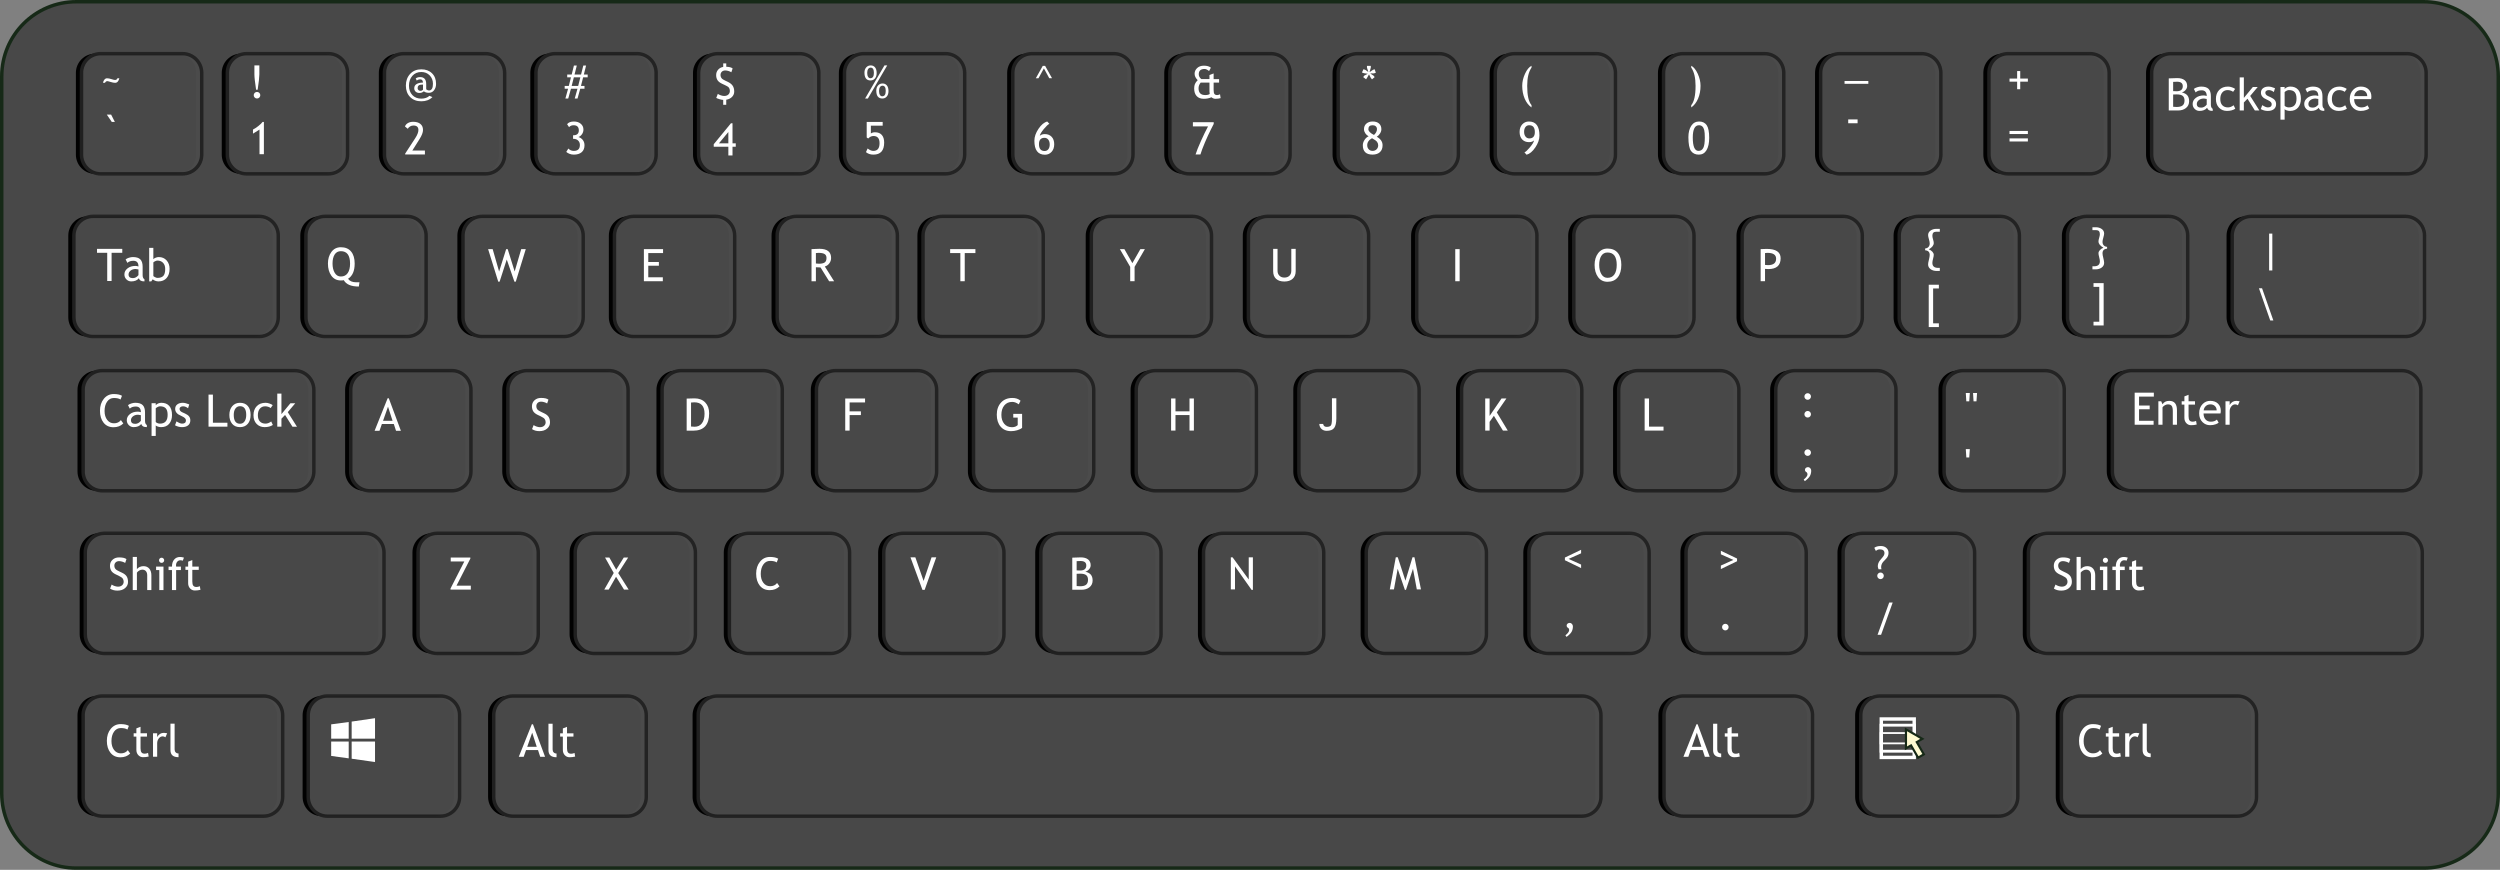 <?xml version="1.0" encoding="utf-8"?>
<!-- Generator: Adobe Illustrator 12.0.0, SVG Export Plug-In . SVG Version: 6.00 Build 51448)  -->
<!DOCTYPE svg PUBLIC "-//W3C//DTD SVG 1.1//EN" "http://www.w3.org/Graphics/SVG/1.1/DTD/svg11.dtd">
<svg  version="1.1" id="Layer_1" xmlns="http://www.w3.org/2000/svg" xmlns:xlink="http://www.w3.org/1999/xlink" width="719.627" height="250.381"
	 viewBox="0 0 719.627 250.381" overflow="visible" enable-background="new 0 0 719.627 250.381" xml:space="preserve">
<rect x="0" y="0" width="719.627" height="250.381" fill="#808080" stroke="none"/>
<g transform="translate(-132.3 -133)">
	<path fill="#484848" stroke="#162917" d="M154.283,133.5h675.662c11.864,0,21.482,9.618,21.482,21.483l0,0v206.415
		c0,11.865-9.618,21.483-21.482,21.483l0,0H154.283c-11.865,0-21.483-9.618-21.483-21.483V154.983
		C132.8,143.118,142.418,133.5,154.283,133.5L154.283,133.5"/>
	<g transform="translate(-2.857 -1.495)">
		<path fill="#010101" d="M162.536,149.937h23.531c3.058,0,5.537,2.479,5.537,5.537l0,0v23.531c0,3.058-2.479,5.537-5.537,5.537l0,0
			h-23.531c-3.058,0-5.537-2.479-5.537-5.537l0,0v-23.531C156.999,152.416,159.478,149.937,162.536,149.937L162.536,149.937"/>
		<path fill="#010101" d="M204.523,149.937h23.531c3.058,0,5.537,2.479,5.537,5.537v23.531c0,3.058-2.479,5.537-5.537,5.537l0,0
			h-23.531c-3.058,0-5.537-2.479-5.537-5.537l0,0v-23.531C198.987,152.416,201.465,149.937,204.523,149.937L204.523,149.937"/>
		<path fill="#010101" d="M249.741,149.937h23.531c3.058,0,5.537,2.479,5.537,5.537v23.531c0,3.058-2.479,5.537-5.537,5.537h-23.531
			c-3.059,0-5.538-2.479-5.538-5.537v-23.531C244.203,152.416,246.682,149.937,249.741,149.937"/>
		<path fill="#010101" d="M293.342,149.937h23.532c3.058,0,5.537,2.479,5.537,5.537v23.531c0,3.058-2.479,5.537-5.537,5.537h-23.532
			c-3.058,0-5.537-2.479-5.537-5.537v-23.531C287.805,152.416,290.284,149.937,293.342,149.937"/>
		<path fill="#010101" d="M340.174,149.937h23.531c3.058,0,5.537,2.479,5.537,5.537v23.531c0,3.058-2.479,5.537-5.537,5.537h-23.531
			c-3.058,0-5.537-2.479-5.537-5.537v-23.531C334.637,152.416,337.116,149.937,340.174,149.937"/>
		<path fill="#010101" d="M382.161,149.937h23.532c3.057,0,5.536,2.479,5.536,5.537v23.531c0,3.058-2.479,5.537-5.536,5.537h-23.532
			c-3.058,0-5.536-2.479-5.536-5.537v-23.531C376.625,152.416,379.103,149.937,382.161,149.937"/>
		<path fill="#010101" d="M430.607,149.937h23.532c3.057,0,5.535,2.479,5.535,5.537l0,0v23.531c0,3.058-2.478,5.537-5.535,5.537l0,0
			h-23.532c-3.057,0-5.536-2.479-5.536-5.537v-23.531C425.071,152.416,427.55,149.937,430.607,149.937"/>
		<path fill="#010101" d="M475.824,149.937h23.532c3.058,0,5.536,2.479,5.536,5.537l0,0v23.531c0,3.058-2.479,5.537-5.536,5.537l0,0
			h-23.532c-3.057,0-5.536-2.479-5.536-5.537l0,0v-23.531C470.288,152.416,472.767,149.937,475.824,149.937L475.824,149.937"/>
		<path fill="#010101" d="M524.271,149.937h23.532c3.058,0,5.537,2.479,5.537,5.537l0,0v23.531c0,3.058-2.479,5.537-5.537,5.537l0,0
			h-23.532c-3.058,0-5.536-2.479-5.536-5.537l0,0v-23.531C518.734,152.416,521.213,149.937,524.271,149.937L524.271,149.937"/>
		<path fill="#010101" d="M569.488,149.937h23.531c3.058,0,5.537,2.479,5.537,5.537l0,0v23.531c0,3.058-2.479,5.537-5.537,5.537l0,0
			h-23.531c-3.059,0-5.537-2.479-5.537-5.537l0,0v-23.531C563.951,152.416,566.43,149.937,569.488,149.937L569.488,149.937"/>
		<path fill="#010101" d="M617.935,149.937h23.532c3.057,0,5.536,2.479,5.536,5.537l0,0v23.531c0,3.058-2.479,5.537-5.536,5.537l0,0
			h-23.532c-3.058,0-5.536-2.479-5.536-5.537l0,0v-23.531C612.398,152.416,614.877,149.937,617.935,149.937L617.935,149.937"/>
		<path fill="#010101" d="M663.152,149.937h23.53c3.058,0,5.537,2.479,5.537,5.537l0,0v23.531c0,3.058-2.479,5.537-5.537,5.537l0,0
			h-23.53c-3.059,0-5.537-2.479-5.537-5.537l0,0v-23.531C657.615,152.416,660.094,149.937,663.152,149.937L663.152,149.937"/>
		<path fill="#010101" d="M711.599,149.937h23.531c3.058,0,5.537,2.479,5.537,5.537l0,0v23.531c0,3.058-2.479,5.537-5.537,5.537l0,0
			h-23.531c-3.059,0-5.537-2.479-5.537-5.537l0,0v-23.531C706.062,152.416,708.54,149.937,711.599,149.937L711.599,149.937"/>
		<path fill="#010101" d="M758.43,149.937h67.94c3.059,0,5.537,2.479,5.537,5.537l0,0v23.531c0,3.058-2.479,5.537-5.537,5.537l0,0
			h-67.94c-3.058,0-5.536-2.479-5.536-5.537l0,0v-23.531C752.894,152.416,755.372,149.937,758.43,149.937L758.43,149.937"/>
		<path fill="#010101" d="M160.348,196.768h47.754c3.058,0,5.537,2.479,5.537,5.537l0,0v23.532c0,3.057-2.479,5.536-5.537,5.536l0,0
			h-47.754c-3.058,0-5.537-2.479-5.537-5.536l0,0v-23.532C154.811,199.247,157.29,196.768,160.348,196.768L160.348,196.768"/>
		<path fill="#010101" d="M227.132,196.768h23.531c3.058,0,5.537,2.479,5.537,5.537v23.532c0,3.057-2.479,5.536-5.537,5.536h-23.531
			c-3.059,0-5.538-2.479-5.538-5.536l0,0v-23.532C221.595,199.247,224.074,196.768,227.132,196.768L227.132,196.768"/>
		<path fill="#010101" d="M272.349,196.768h23.531c3.058,0,5.537,2.479,5.537,5.537v23.532c0,3.057-2.479,5.536-5.537,5.536h-23.531
			c-3.059,0-5.538-2.479-5.538-5.536v-23.532C266.811,199.247,269.29,196.768,272.349,196.768"/>
		<path fill="#010101" d="M315.951,196.768h23.531c3.058,0,5.537,2.479,5.537,5.537v23.532c0,3.057-2.479,5.536-5.537,5.536h-23.531
			c-3.058,0-5.537-2.479-5.537-5.536v-23.532C310.414,199.247,312.893,196.768,315.951,196.768"/>
		<path fill="#010101" d="M362.782,196.768h23.531c3.058,0,5.537,2.479,5.537,5.537v23.532c0,3.057-2.479,5.536-5.537,5.536h-23.531
			c-3.058,0-5.536-2.479-5.536-5.536v-23.532C357.246,199.247,359.724,196.768,362.782,196.768"/>
		<path fill="#010101" d="M404.77,196.768h23.531c3.058,0,5.536,2.479,5.536,5.537v23.532c0,3.057-2.478,5.536-5.536,5.536H404.77
			c-3.058,0-5.537-2.479-5.537-5.536v-23.532C399.232,199.247,401.711,196.768,404.77,196.768"/>
		<path fill="#010101" d="M453.216,196.768h23.531c3.058,0,5.537,2.479,5.537,5.537l0,0v23.532c0,3.057-2.479,5.536-5.537,5.536l0,0
			h-23.531c-3.058,0-5.537-2.479-5.537-5.536l0,0v-23.532C447.679,199.247,450.158,196.768,453.216,196.768L453.216,196.768"/>
		<path fill="#010101" d="M498.433,196.768h23.531c3.059,0,5.537,2.479,5.537,5.537l0,0v23.532c0,3.057-2.479,5.536-5.537,5.536l0,0
			h-23.531c-3.058,0-5.537-2.479-5.537-5.536l0,0v-23.532C492.895,199.247,495.375,196.768,498.433,196.768L498.433,196.768"/>
		<path fill="#010101" d="M546.88,196.768h23.531c3.057,0,5.536,2.479,5.536,5.537l0,0v23.532c0,3.057-2.479,5.536-5.536,5.536l0,0
			H546.88c-3.059,0-5.537-2.479-5.537-5.536l0,0v-23.532C541.343,199.247,543.821,196.768,546.88,196.768L546.88,196.768"/>
		<path fill="#010101" d="M592.097,196.768h23.531c3.057,0,5.536,2.479,5.536,5.537l0,0v23.532c0,3.057-2.479,5.536-5.536,5.536l0,0
			h-23.531c-3.059,0-5.537-2.479-5.537-5.536l0,0v-23.532C586.56,199.247,589.038,196.768,592.097,196.768L592.097,196.768"/>
		<path fill="#010101" d="M640.543,196.768h23.532c3.057,0,5.536,2.479,5.536,5.537l0,0v23.532c0,3.057-2.479,5.536-5.536,5.536l0,0
			h-23.532c-3.059,0-5.537-2.479-5.537-5.536l0,0v-23.532C635.006,199.247,637.484,196.768,640.543,196.768L640.543,196.768"/>
		<path fill="#010101" d="M685.76,196.768h23.532c3.057,0,5.536,2.479,5.536,5.537l0,0v23.532c0,3.057-2.479,5.536-5.536,5.536l0,0
			H685.76c-3.058,0-5.536-2.479-5.536-5.536l0,0v-23.532C680.224,199.247,682.702,196.768,685.76,196.768L685.76,196.768"/>
		<path fill="#010101" d="M734.207,196.768h23.53c3.058,0,5.537,2.479,5.537,5.537l0,0v23.532c0,3.057-2.479,5.536-5.537,5.536l0,0
			h-23.53c-3.059,0-5.536-2.479-5.536-5.536l0,0v-23.532C728.671,199.247,731.148,196.768,734.207,196.768L734.207,196.768"/>
		<path fill="#010101" d="M781.611,196.768h44.294c3.059,0,5.537,2.479,5.537,5.537l0,0v23.532c0,3.057-2.479,5.536-5.537,5.536l0,0
			h-44.294c-3.058,0-5.537-2.479-5.537-5.536l0,0v-23.532C776.074,199.247,778.554,196.768,781.611,196.768L781.611,196.768"/>
		<path fill="#010101" d="M163.004,241.17h55.341c3.059,0,5.537,2.479,5.537,5.537v23.531c0,3.058-2.479,5.537-5.537,5.537h-55.341
			c-3.058,0-5.537-2.479-5.537-5.537v-23.531C157.468,243.649,159.946,241.17,163.004,241.17"/>
		<path fill="#010101" d="M240.034,241.17h23.531c3.058,0,5.537,2.479,5.537,5.537v23.531c0,3.058-2.479,5.537-5.537,5.537h-23.531
			c-3.057,0-5.536-2.479-5.536-5.537v-23.531C234.498,243.649,236.977,241.17,240.034,241.17"/>
		<path fill="#010101" d="M285.268,241.17h23.531c3.058,0,5.537,2.479,5.537,5.537v23.531c0,3.058-2.479,5.537-5.537,5.537h-23.531
			c-3.059,0-5.538-2.479-5.538-5.537v-23.531C279.73,243.649,282.209,241.17,285.268,241.17"/>
		<path fill="#010101" d="M329.653,241.17h23.531c3.057,0,5.536,2.479,5.536,5.537v23.531c0,3.058-2.479,5.537-5.536,5.537h-23.531
			c-3.058,0-5.537-2.479-5.537-5.537v-23.531C324.116,243.649,326.595,241.17,329.653,241.17"/>
		<path fill="#010101" d="M374.086,241.17h23.531c3.058,0,5.537,2.479,5.537,5.537v23.531c0,3.058-2.479,5.537-5.537,5.537h-23.531
			c-3.058,0-5.537-2.479-5.537-5.537v-23.531C368.549,243.649,371.028,241.17,374.086,241.17"/>
		<path fill="#010101" d="M419.303,241.17h23.531c3.058,0,5.537,2.479,5.537,5.537l0,0v23.531c0,3.058-2.479,5.537-5.537,5.537l0,0
			h-23.531c-3.058,0-5.537-2.479-5.537-5.537v-23.531C413.766,243.649,416.245,241.17,419.303,241.17"/>
		<path fill="#010101" d="M466.135,241.17h23.532c3.057,0,5.536,2.479,5.536,5.537l0,0v23.531c0,3.058-2.479,5.537-5.536,5.537l0,0
			h-23.532c-3.058,0-5.537-2.479-5.537-5.537l0,0v-23.531C460.598,243.649,463.077,241.17,466.135,241.17L466.135,241.17"/>
		<path fill="#010101" d="M512.967,241.17h23.531c3.058,0,5.536,2.479,5.536,5.537l0,0v23.531c0,3.058-2.479,5.537-5.536,5.537l0,0
			h-23.531c-3.058,0-5.537-2.479-5.537-5.537l0,0v-23.531C507.43,243.649,509.909,241.17,512.967,241.17L512.967,241.17"/>
		<path fill="#010101" d="M559.799,241.17h23.531c3.058,0,5.536,2.479,5.536,5.537l0,0v23.531c0,3.058-2.479,5.537-5.536,5.537l0,0
			h-23.531c-3.059,0-5.537-2.479-5.537-5.537l0,0v-23.531C554.262,243.649,556.74,241.17,559.799,241.17L559.799,241.17"/>
		<path fill="#010101" d="M605.016,241.17h23.532c3.057,0,5.536,2.479,5.536,5.537l0,0v23.531c0,3.058-2.479,5.537-5.536,5.537l0,0
			h-23.532c-3.058,0-5.536-2.479-5.536-5.537l0,0v-23.531C599.479,243.649,601.958,241.17,605.016,241.17L605.016,241.17"/>
		<path fill="#010101" d="M650.232,241.17h23.531c3.058,0,5.537,2.479,5.537,5.537l0,0v23.531c0,3.058-2.479,5.537-5.537,5.537l0,0
			h-23.531c-3.058,0-5.536-2.479-5.536-5.537l0,0v-23.531C644.696,243.649,647.175,241.17,650.232,241.17L650.232,241.17"/>
		<path fill="#010101" d="M698.679,241.17h23.532c3.058,0,5.537,2.479,5.537,5.537l0,0v23.531c0,3.058-2.479,5.537-5.537,5.537l0,0
			h-23.532c-3.058,0-5.536-2.479-5.536-5.537l0,0v-23.531C693.143,243.649,695.621,241.17,698.679,241.17L698.679,241.17"/>
		<path fill="#010101" d="M747.126,241.17h77.729c3.058,0,5.537,2.479,5.537,5.537l0,0v23.531c0,3.058-2.479,5.537-5.537,5.537l0,0
			h-77.729c-3.058,0-5.537-2.479-5.537-5.537l0,0v-23.531C741.589,243.649,744.068,241.17,747.126,241.17L747.126,241.17"/>
		<path fill="#010101" d="M163.626,288.002h74.917c3.058,0,5.536,2.479,5.536,5.537v23.531c0,3.058-2.478,5.537-5.536,5.537h-74.917
			c-3.058,0-5.536-2.479-5.536-5.537v-23.531C158.09,290.48,160.568,288.002,163.626,288.002"/>
		<path fill="#010101" d="M259.413,288.002h23.531c3.058,0,5.537,2.479,5.537,5.537v23.531c0,3.058-2.479,5.537-5.537,5.537h-23.531
			c-3.058,0-5.536-2.479-5.536-5.537v-23.531C253.877,290.48,256.355,288.002,259.413,288.002"/>
		<path fill="#010101" d="M304.646,288.002h23.531c3.058,0,5.537,2.479,5.537,5.537v23.531c0,3.058-2.479,5.537-5.537,5.537h-23.531
			c-3.058,0-5.537-2.479-5.537-5.537v-23.531C299.109,290.48,301.588,288.002,304.646,288.002"/>
		<path fill="#010101" d="M349.032,288.002h23.531c3.057,0,5.536,2.479,5.536,5.537v23.531c0,3.058-2.479,5.537-5.536,5.537h-23.531
			c-3.058,0-5.537-2.479-5.537-5.537v-23.531C343.495,290.48,345.974,288.002,349.032,288.002"/>
		<path fill="#010101" d="M393.465,288.002h23.531c3.058,0,5.537,2.479,5.537,5.537v23.531c0,3.058-2.479,5.537-5.537,5.537h-23.531
			c-3.058,0-5.537-2.479-5.537-5.537v-23.531C387.928,290.48,390.407,288.002,393.465,288.002"/>
		<path fill="#010101" d="M438.682,288.002h23.531c3.058,0,5.537,2.479,5.537,5.537l0,0v23.531c0,3.058-2.479,5.537-5.537,5.537l0,0
			h-23.531c-3.058,0-5.537-2.479-5.537-5.537v-23.531C433.145,290.48,435.624,288.002,438.682,288.002"/>
		<path fill="#010101" d="M485.514,288.002h23.531c3.059,0,5.537,2.479,5.537,5.537l0,0v23.531c0,3.058-2.479,5.537-5.537,5.537l0,0
			h-23.531c-3.058,0-5.537-2.479-5.537-5.537l0,0v-23.531C479.977,290.48,482.456,288.002,485.514,288.002L485.514,288.002"/>
		<path fill="#010101" d="M532.346,288.002h23.53c3.059,0,5.537,2.479,5.537,5.537l0,0v23.531c0,3.058-2.479,5.537-5.537,5.537l0,0
			h-23.53c-3.058,0-5.537-2.479-5.537-5.537l0,0v-23.531C526.809,290.48,529.288,288.002,532.346,288.002L532.346,288.002"/>
		<path fill="#010101" d="M579.178,288.002h23.531c3.057,0,5.536,2.479,5.536,5.537l0,0v23.531c0,3.058-2.479,5.537-5.536,5.537l0,0
			h-23.531c-3.059,0-5.537-2.479-5.537-5.537l0,0v-23.531C573.641,290.48,576.119,288.002,579.178,288.002L579.178,288.002"/>
		<path fill="#010101" d="M624.395,288.002h23.531c3.057,0,5.536,2.479,5.536,5.537l0,0v23.531c0,3.058-2.479,5.537-5.536,5.537l0,0
			h-23.531c-3.059,0-5.537-2.479-5.537-5.537l0,0v-23.531C618.857,290.48,621.336,288.002,624.395,288.002L624.395,288.002"/>
		<path fill="#010101" d="M669.611,288.002h26.793c3.059,0,5.537,2.479,5.537,5.537l0,0v23.531c0,3.058-2.479,5.537-5.537,5.537l0,0
			h-26.793c-3.059,0-5.536-2.479-5.536-5.537l0,0v-23.531C664.075,290.48,666.553,288.002,669.611,288.002L669.611,288.002"/>
		<path fill="#010101" d="M722.951,288.002h102.311c3.058,0,5.537,2.479,5.537,5.537l0,0v23.531c0,3.058-2.479,5.537-5.537,5.537
			l0,0H722.951c-3.059,0-5.537-2.479-5.537-5.537l0,0v-23.531C717.414,290.48,719.893,288.002,722.951,288.002L722.951,288.002"/>
		<path fill="#010101" d="M163.004,334.833h46.369c3.058,0,5.537,2.479,5.537,5.537v23.531c0,3.059-2.479,5.537-5.537,5.537h-46.369
			c-3.058,0-5.537-2.479-5.537-5.537V340.37C157.468,337.312,159.946,334.833,163.004,334.833"/>
		<path fill="#010101" d="M227.802,334.833h32.503c3.058,0,5.537,2.479,5.537,5.537v23.531c0,3.059-2.479,5.537-5.537,5.537h-32.503
			c-3.058,0-5.537-2.479-5.537-5.537V340.37C222.265,337.312,224.744,334.833,227.802,334.833"/>
		<path fill="#010101" d="M281.19,334.833h32.841c3.058,0,5.537,2.479,5.537,5.537v23.531c0,3.059-2.479,5.537-5.537,5.537H281.19
			c-3.057,0-5.536-2.479-5.536-5.537V340.37C275.654,337.312,278.133,334.833,281.19,334.833"/>
		<path fill="#010101" d="M340.053,334.833h248.79c3.058,0,5.536,2.479,5.536,5.537l0,0v23.531c0,3.059-2.479,5.537-5.536,5.537l0,0
			h-248.79c-3.058,0-5.537-2.479-5.537-5.537V340.37C334.516,337.312,336.995,334.833,340.053,334.833"/>
		<path fill="#010101" d="M618.064,334.833h31.688c3.057,0,5.536,2.479,5.536,5.537l0,0v23.531c0,3.059-2.479,5.537-5.536,5.537l0,0
			h-31.688c-3.058,0-5.537-2.479-5.537-5.537l0,0V340.37C612.527,337.312,615.007,334.833,618.064,334.833L618.064,334.833"/>
		<path fill="#010101" d="M674.698,334.833h34.135c3.058,0,5.537,2.479,5.537,5.537l0,0v23.531c0,3.059-2.479,5.537-5.537,5.537l0,0
			h-34.135c-3.059,0-5.537-2.479-5.537-5.537l0,0V340.37C669.161,337.312,671.64,334.833,674.698,334.833L674.698,334.833"/>
		<path fill="#010101" d="M732.446,334.833h45.104c3.058,0,5.536,2.479,5.536,5.537l0,0v23.531c0,3.059-2.479,5.537-5.536,5.537l0,0
			h-45.104c-3.058,0-5.537-2.479-5.537-5.537l0,0V340.37C726.909,337.312,729.389,334.833,732.446,334.833L732.446,334.833"/>
	</g>
	<g transform="translate(-.857 -1.495)" opacity="0.96">
		<path fill="#4B4B4B" stroke="#212121" d="M162.151,149.937h23.532c3.058,0,5.537,2.479,5.537,5.537l0,0v23.531
			c0,3.058-2.479,5.537-5.537,5.537l0,0h-23.532c-3.058,0-5.536-2.479-5.536-5.537l0,0v-23.531
			C156.615,152.416,159.093,149.937,162.151,149.937L162.151,149.937"/>
		<path fill="#4B4B4B" stroke="#212121" d="M204.138,149.937h23.531c3.058,0,5.537,2.479,5.537,5.537v23.531
			c0,3.058-2.479,5.537-5.537,5.537l0,0h-23.531c-3.058,0-5.537-2.479-5.537-5.537l0,0v-23.531
			C198.601,152.416,201.08,149.937,204.138,149.937L204.138,149.937"/>
		<path fill="#4B4B4B" stroke="#212121" d="M249.355,149.937h23.531c3.058,0,5.537,2.479,5.537,5.537v23.531
			c0,3.058-2.479,5.537-5.537,5.537h-23.531c-3.059,0-5.537-2.479-5.537-5.537v-23.531
			C243.818,152.416,246.297,149.937,249.355,149.937"/>
		<path fill="#4B4B4B" stroke="#212121" d="M292.957,149.937h23.531c3.058,0,5.537,2.479,5.537,5.537v23.531
			c0,3.058-2.479,5.537-5.537,5.537h-23.531c-3.058,0-5.537-2.479-5.537-5.537v-23.531
			C287.42,152.416,289.899,149.937,292.957,149.937"/>
		<path fill="#4B4B4B" stroke="#212121" d="M339.789,149.937h23.531c3.058,0,5.537,2.479,5.537,5.537v23.531
			c0,3.058-2.479,5.537-5.537,5.537h-23.531c-3.058,0-5.537-2.479-5.537-5.537v-23.531
			C334.251,152.416,336.73,149.937,339.789,149.937"/>
		<path fill="#4B4B4B" stroke="#212121" d="M381.776,149.937h23.531c3.057,0,5.536,2.479,5.536,5.537v23.531
			c0,3.058-2.479,5.537-5.536,5.537h-23.531c-3.058,0-5.537-2.479-5.537-5.537v-23.531
			C376.239,152.416,378.718,149.937,381.776,149.937"/>
		<path fill="#4B4B4B" stroke="#212121" d="M430.222,149.937h23.532c3.057,0,5.536,2.479,5.536,5.537l0,0v23.531
			c0,3.058-2.479,5.537-5.536,5.537l0,0h-23.532c-3.058,0-5.536-2.479-5.536-5.537v-23.531
			C424.686,152.416,427.164,149.937,430.222,149.937"/>
		<path fill="#4B4B4B" stroke="#212121" d="M475.439,149.937h23.532c3.058,0,5.537,2.479,5.537,5.537l0,0v23.531
			c0,3.058-2.479,5.537-5.537,5.537l0,0h-23.532c-3.057,0-5.536-2.479-5.536-5.537l0,0v-23.531
			C469.903,152.416,472.382,149.937,475.439,149.937L475.439,149.937"/>
		<path fill="#4B4B4B" stroke="#212121" d="M523.886,149.937h23.531c3.059,0,5.537,2.479,5.537,5.537l0,0v23.531
			c0,3.058-2.479,5.537-5.537,5.537l0,0h-23.531c-3.058,0-5.537-2.479-5.537-5.537l0,0v-23.531
			C518.349,152.416,520.828,149.937,523.886,149.937L523.886,149.937"/>
		<path fill="#4B4B4B" stroke="#212121" d="M569.102,149.937h23.531c3.059,0,5.537,2.479,5.537,5.537l0,0v23.531
			c0,3.058-2.479,5.537-5.537,5.537l0,0h-23.531c-3.057,0-5.536-2.479-5.536-5.537l0,0v-23.531
			C563.566,152.416,566.046,149.937,569.102,149.937L569.102,149.937"/>
		<path fill="#4B4B4B" stroke="#212121" d="M617.549,149.937h23.532c3.058,0,5.536,2.479,5.536,5.537l0,0v23.531
			c0,3.058-2.479,5.537-5.536,5.537l0,0h-23.532c-3.057,0-5.536-2.479-5.536-5.537l0,0v-23.531
			C612.013,152.416,614.492,149.937,617.549,149.937L617.549,149.937"/>
		<path fill="#4B4B4B" stroke="#212121" d="M662.767,149.937h23.531c3.059,0,5.537,2.479,5.537,5.537l0,0v23.531
			c0,3.058-2.479,5.537-5.537,5.537l0,0h-23.531c-3.058,0-5.537-2.479-5.537-5.537l0,0v-23.531
			C657.229,152.416,659.709,149.937,662.767,149.937L662.767,149.937"/>
		<path fill="#4B4B4B" stroke="#212121" d="M711.213,149.937h23.531c3.059,0,5.537,2.479,5.537,5.537l0,0v23.531
			c0,3.058-2.479,5.537-5.537,5.537l0,0h-23.531c-3.058,0-5.536-2.479-5.536-5.537l0,0v-23.531
			C705.677,152.416,708.155,149.937,711.213,149.937L711.213,149.937"/>
		<path fill="#4B4B4B" stroke="#212121" d="M758.045,149.937h67.94c3.058,0,5.537,2.479,5.537,5.537l0,0v23.531
			c0,3.058-2.479,5.537-5.537,5.537l0,0h-67.94c-3.058,0-5.536-2.479-5.536-5.537l0,0v-23.531
			C752.509,152.416,754.987,149.937,758.045,149.937L758.045,149.937"/>
		<path fill="#4B4B4B" stroke="#212121" d="M159.963,196.768h47.754c3.058,0,5.537,2.479,5.537,5.537l0,0v23.532
			c0,3.057-2.479,5.536-5.537,5.536l0,0h-47.754c-3.059,0-5.538-2.479-5.538-5.536l0,0v-23.532
			C154.426,199.247,156.905,196.768,159.963,196.768L159.963,196.768"/>
		<path fill="#4B4B4B" stroke="#212121" d="M226.746,196.768h23.532c3.059,0,5.537,2.479,5.537,5.537v23.532
			c0,3.057-2.478,5.536-5.537,5.536h-23.532c-3.058,0-5.536-2.479-5.536-5.536l0,0v-23.532
			C221.21,199.247,223.688,196.768,226.746,196.768L226.746,196.768"/>
		<path fill="#4B4B4B" stroke="#212121" d="M271.964,196.768h23.531c3.058,0,5.537,2.479,5.537,5.537v23.532
			c0,3.057-2.479,5.536-5.537,5.536h-23.531c-3.059,0-5.538-2.479-5.538-5.536v-23.532
			C266.426,199.247,268.905,196.768,271.964,196.768"/>
		<path fill="#4B4B4B" stroke="#212121" d="M315.565,196.768h23.531c3.058,0,5.537,2.479,5.537,5.537v23.532
			c0,3.057-2.479,5.536-5.537,5.536h-23.531c-3.058,0-5.537-2.479-5.537-5.536v-23.532
			C310.028,199.247,312.507,196.768,315.565,196.768"/>
		<path fill="#4B4B4B" stroke="#212121" d="M362.397,196.768h23.531c3.058,0,5.537,2.479,5.537,5.537v23.532
			c0,3.057-2.479,5.536-5.537,5.536h-23.531c-3.057,0-5.536-2.479-5.536-5.536v-23.532
			C356.861,199.247,359.34,196.768,362.397,196.768"/>
		<path fill="#4B4B4B" stroke="#212121" d="M404.384,196.768h23.531c3.058,0,5.537,2.479,5.537,5.537v23.532
			c0,3.057-2.479,5.536-5.537,5.536h-23.531c-3.058,0-5.537-2.479-5.537-5.536v-23.532
			C398.847,199.247,401.326,196.768,404.384,196.768"/>
		<path fill="#4B4B4B" stroke="#212121" d="M452.831,196.768h23.53c3.058,0,5.537,2.479,5.537,5.537l0,0v23.532
			c0,3.057-2.479,5.536-5.537,5.536l0,0h-23.53c-3.058,0-5.537-2.479-5.537-5.536l0,0v-23.532
			C447.294,199.247,449.773,196.768,452.831,196.768L452.831,196.768"/>
		<path fill="#4B4B4B" stroke="#212121" d="M498.049,196.768h23.529c3.059,0,5.538,2.479,5.538,5.537l0,0v23.532
			c0,3.057-2.479,5.536-5.538,5.536l0,0h-23.529c-3.059,0-5.538-2.479-5.538-5.536l0,0v-23.532
			C492.511,199.247,494.99,196.768,498.049,196.768L498.049,196.768"/>
		<path fill="#4B4B4B" stroke="#212121" d="M546.494,196.768h23.531c3.059,0,5.537,2.479,5.537,5.537l0,0v23.532
			c0,3.057-2.479,5.536-5.537,5.536l0,0h-23.531c-3.058,0-5.537-2.479-5.537-5.536l0,0v-23.532
			C540.957,199.247,543.436,196.768,546.494,196.768L546.494,196.768"/>
		<path fill="#4B4B4B" stroke="#212121" d="M591.711,196.768h23.531c3.059,0,5.537,2.479,5.537,5.537l0,0v23.532
			c0,3.057-2.479,5.536-5.537,5.536l0,0h-23.531c-3.058,0-5.537-2.479-5.537-5.536l0,0v-23.532
			C586.174,199.247,588.653,196.768,591.711,196.768L591.711,196.768"/>
		<path fill="#4B4B4B" stroke="#212121" d="M640.158,196.768h23.531c3.058,0,5.536,2.479,5.536,5.537l0,0v23.532
			c0,3.057-2.479,5.536-5.536,5.536l0,0h-23.531c-3.058,0-5.537-2.479-5.537-5.536l0,0v-23.532
			C634.621,199.247,637.101,196.768,640.158,196.768L640.158,196.768"/>
		<path fill="#4B4B4B" stroke="#212121" d="M685.374,196.768h23.532c3.058,0,5.536,2.479,5.536,5.537l0,0v23.532
			c0,3.057-2.479,5.536-5.536,5.536l0,0h-23.532c-3.057,0-5.536-2.479-5.536-5.536l0,0v-23.532
			C679.838,199.247,682.317,196.768,685.374,196.768L685.374,196.768"/>
		<path fill="#4B4B4B" stroke="#212121" d="M733.821,196.768h23.531c3.059,0,5.537,2.479,5.537,5.537l0,0v23.532
			c0,3.057-2.479,5.536-5.537,5.536l0,0h-23.531c-3.058,0-5.537-2.479-5.537-5.536l0,0v-23.532
			C728.284,199.247,730.764,196.768,733.821,196.768L733.821,196.768"/>
		<path fill="#4B4B4B" stroke="#212121" d="M781.227,196.768h44.294c3.059,0,5.537,2.479,5.537,5.537l0,0v23.532
			c0,3.057-2.479,5.536-5.537,5.536l0,0h-44.294c-3.058,0-5.536-2.479-5.536-5.536l0,0v-23.532
			C775.69,199.247,778.169,196.768,781.227,196.768L781.227,196.768"/>
		<path fill="#4B4B4B" stroke="#212121" d="M162.619,241.17h55.342c3.058,0,5.537,2.479,5.537,5.537v23.531
			c0,3.058-2.479,5.537-5.537,5.537h-55.342c-3.058,0-5.537-2.479-5.537-5.537v-23.531
			C157.082,243.649,159.561,241.17,162.619,241.17"/>
		<path fill="#4B4B4B" stroke="#212121" d="M239.649,241.17h23.532c3.057,0,5.536,2.479,5.536,5.537v23.531
			c0,3.058-2.479,5.537-5.536,5.537h-23.532c-3.057,0-5.536-2.479-5.536-5.537v-23.531
			C234.113,243.649,236.592,241.17,239.649,241.17"/>
		<path fill="#4B4B4B" stroke="#212121" d="M284.883,241.17h23.531c3.058,0,5.537,2.479,5.537,5.537v23.531
			c0,3.058-2.479,5.537-5.537,5.537h-23.531c-3.059,0-5.537-2.479-5.537-5.537v-23.531
			C279.346,243.649,281.824,241.17,284.883,241.17"/>
		<path fill="#4B4B4B" stroke="#212121" d="M329.268,241.17h23.531c3.058,0,5.537,2.479,5.537,5.537v23.531
			c0,3.058-2.479,5.537-5.537,5.537h-23.531c-3.058,0-5.537-2.479-5.537-5.537v-23.531
			C323.73,243.649,326.209,241.17,329.268,241.17"/>
		<path fill="#4B4B4B" stroke="#212121" d="M373.701,241.17h23.531c3.058,0,5.537,2.479,5.537,5.537v23.531
			c0,3.058-2.479,5.537-5.537,5.537h-23.531c-3.057,0-5.536-2.479-5.536-5.537v-23.531
			C368.165,243.649,370.644,241.17,373.701,241.17"/>
		<path fill="#4B4B4B" stroke="#212121" d="M418.918,241.17h23.531c3.058,0,5.537,2.479,5.537,5.537l0,0v23.531
			c0,3.058-2.479,5.537-5.537,5.537l0,0h-23.531c-3.057,0-5.536-2.479-5.536-5.537v-23.531
			C413.382,243.649,415.861,241.17,418.918,241.17"/>
		<path fill="#4B4B4B" stroke="#212121" d="M465.75,241.17h23.531c3.057,0,5.537,2.479,5.537,5.537l0,0v23.531
			c0,3.058-2.479,5.537-5.537,5.537l0,0H465.75c-3.058,0-5.537-2.479-5.537-5.537l0,0v-23.531
			C460.213,243.649,462.692,241.17,465.75,241.17L465.75,241.17"/>
		<path fill="#4B4B4B" stroke="#212121" d="M512.582,241.17h23.531c3.058,0,5.536,2.479,5.536,5.537l0,0v23.531
			c0,3.058-2.479,5.537-5.536,5.537l0,0h-23.531c-3.059,0-5.537-2.479-5.537-5.537l0,0v-23.531
			C507.045,243.649,509.523,241.17,512.582,241.17L512.582,241.17"/>
		<path fill="#4B4B4B" stroke="#212121" d="M559.413,241.17h23.531c3.059,0,5.537,2.479,5.537,5.537l0,0v23.531
			c0,3.058-2.479,5.537-5.537,5.537l0,0h-23.531c-3.058,0-5.537-2.479-5.537-5.537l0,0v-23.531
			C553.876,243.649,556.355,241.17,559.413,241.17L559.413,241.17"/>
		<path fill="#4B4B4B" stroke="#212121" d="M604.63,241.17h23.532c3.058,0,5.536,2.479,5.536,5.537l0,0v23.531
			c0,3.058-2.479,5.537-5.536,5.537l0,0H604.63c-3.057,0-5.536-2.479-5.536-5.537l0,0v-23.531
			C599.094,243.649,601.573,241.17,604.63,241.17L604.63,241.17"/>
		<path fill="#4B4B4B" stroke="#212121" d="M649.847,241.17h23.532c3.058,0,5.536,2.479,5.536,5.537l0,0v23.531
			c0,3.058-2.479,5.537-5.536,5.537l0,0h-23.532c-3.057,0-5.536-2.479-5.536-5.537l0,0v-23.531
			C644.31,243.649,646.79,241.17,649.847,241.17L649.847,241.17"/>
		<path fill="#4B4B4B" stroke="#212121" d="M698.293,241.17h23.532c3.059,0,5.537,2.479,5.537,5.537l0,0v23.531
			c0,3.058-2.479,5.537-5.537,5.537l0,0h-23.532c-3.057,0-5.535-2.479-5.535-5.537l0,0v-23.531
			C692.758,243.649,695.236,241.17,698.293,241.17L698.293,241.17"/>
		<path fill="#4B4B4B" stroke="#212121" d="M746.74,241.17h77.729c3.059,0,5.537,2.479,5.537,5.537l0,0v23.531
			c0,3.058-2.479,5.537-5.537,5.537l0,0H746.74c-3.058,0-5.536-2.479-5.536-5.537l0,0v-23.531
			C741.204,243.649,743.683,241.17,746.74,241.17L746.74,241.17"/>
		<path fill="#4B4B4B" stroke="#212121" d="M163.241,288.002h74.916c3.058,0,5.537,2.479,5.537,5.537v23.531
			c0,3.058-2.479,5.537-5.537,5.537h-74.916c-3.058,0-5.537-2.479-5.537-5.537v-23.531
			C157.705,290.48,160.184,288.002,163.241,288.002"/>
		<path fill="#4B4B4B" stroke="#212121" d="M259.028,288.002h23.532c3.057,0,5.536,2.479,5.536,5.537v23.531
			c0,3.058-2.479,5.537-5.536,5.537h-23.532c-3.057,0-5.536-2.479-5.536-5.537v-23.531
			C253.492,290.48,255.971,288.002,259.028,288.002"/>
		<path fill="#4B4B4B" stroke="#212121" d="M304.262,288.002h23.531c3.058,0,5.537,2.479,5.537,5.537v23.531
			c0,3.058-2.479,5.537-5.537,5.537h-23.531c-3.059,0-5.538-2.479-5.538-5.537v-23.531
			C298.724,290.48,301.203,288.002,304.262,288.002"/>
		<path fill="#4B4B4B" stroke="#212121" d="M348.646,288.002h23.531c3.058,0,5.537,2.479,5.537,5.537v23.531
			c0,3.058-2.479,5.537-5.537,5.537h-23.531c-3.058,0-5.537-2.479-5.537-5.537v-23.531
			C343.109,290.48,345.588,288.002,348.646,288.002"/>
		<path fill="#4B4B4B" stroke="#212121" d="M393.08,288.002h23.531c3.058,0,5.537,2.479,5.537,5.537v23.531
			c0,3.058-2.479,5.537-5.537,5.537H393.08c-3.057,0-5.536-2.479-5.536-5.537v-23.531
			C387.544,290.48,390.023,288.002,393.08,288.002"/>
		<path fill="#4B4B4B" stroke="#212121" d="M438.297,288.002h23.531c3.058,0,5.537,2.479,5.537,5.537l0,0v23.531
			c0,3.058-2.479,5.537-5.537,5.537l0,0h-23.531c-3.057,0-5.536-2.479-5.536-5.537v-23.531
			C432.761,290.48,435.24,288.002,438.297,288.002"/>
		<path fill="#4B4B4B" stroke="#212121" d="M485.129,288.002h23.531c3.058,0,5.536,2.479,5.536,5.537l0,0v23.531
			c0,3.058-2.479,5.537-5.536,5.537l0,0h-23.531c-3.058,0-5.537-2.479-5.537-5.537l0,0v-23.531
			C479.592,290.48,482.071,288.002,485.129,288.002L485.129,288.002"/>
		<path fill="#4B4B4B" stroke="#212121" d="M531.961,288.002h23.531c3.058,0,5.536,2.479,5.536,5.537l0,0v23.531
			c0,3.058-2.479,5.537-5.536,5.537l0,0h-23.531c-3.059,0-5.537-2.479-5.537-5.537l0,0v-23.531
			C526.424,290.48,528.902,288.002,531.961,288.002L531.961,288.002"/>
		<path fill="#4B4B4B" stroke="#212121" d="M578.792,288.002h23.531c3.059,0,5.537,2.479,5.537,5.537l0,0v23.531
			c0,3.058-2.479,5.537-5.537,5.537l0,0h-23.531c-3.058,0-5.537-2.479-5.537-5.537l0,0v-23.531
			C573.255,290.48,575.734,288.002,578.792,288.002L578.792,288.002"/>
		<path fill="#4B4B4B" stroke="#212121" d="M624.009,288.002h23.531c3.059,0,5.537,2.479,5.537,5.537l0,0v23.531
			c0,3.058-2.479,5.537-5.537,5.537l0,0h-23.531c-3.058,0-5.537-2.479-5.537-5.537l0,0v-23.531
			C618.472,290.48,620.951,288.002,624.009,288.002L624.009,288.002"/>
		<path fill="#4B4B4B" stroke="#212121" d="M669.226,288.002h26.794c3.058,0,5.537,2.479,5.537,5.537l0,0v23.531
			c0,3.058-2.479,5.537-5.537,5.537l0,0h-26.794c-3.058,0-5.536-2.479-5.536-5.537l0,0v-23.531
			C663.689,290.48,666.168,288.002,669.226,288.002L669.226,288.002"/>
		<path fill="#4B4B4B" stroke="#212121" d="M722.565,288.002h102.312c3.058,0,5.537,2.479,5.537,5.537l0,0v23.531
			c0,3.058-2.479,5.537-5.537,5.537l0,0H722.565c-3.058,0-5.537-2.479-5.537-5.537l0,0v-23.531
			C717.028,290.48,719.508,288.002,722.565,288.002L722.565,288.002"/>
		<path fill="#4B4B4B" stroke="#212121" d="M162.619,334.833h46.37c3.057,0,5.536,2.479,5.536,5.537v23.531
			c0,3.059-2.479,5.537-5.536,5.537h-46.37c-3.058,0-5.537-2.479-5.537-5.537V340.37
			C157.082,337.312,159.561,334.833,162.619,334.833"/>
		<path fill="#4B4B4B" stroke="#212121" d="M227.417,334.833h32.503c3.058,0,5.537,2.479,5.537,5.537v23.531
			c0,3.059-2.479,5.537-5.537,5.537h-32.503c-3.058,0-5.537-2.479-5.537-5.537V340.37
			C221.88,337.312,224.359,334.833,227.417,334.833"/>
		<path fill="#4B4B4B" stroke="#212121" d="M280.805,334.833h32.841c3.058,0,5.537,2.479,5.537,5.537v23.531
			c0,3.059-2.479,5.537-5.537,5.537h-32.841c-3.057,0-5.536-2.479-5.536-5.537V340.37
			C275.268,337.312,277.747,334.833,280.805,334.833"/>
		<path fill="#4B4B4B" stroke="#212121" d="M339.667,334.833h248.791c3.057,0,5.536,2.479,5.536,5.537l0,0v23.531
			c0,3.059-2.479,5.537-5.536,5.537l0,0H339.667c-3.058,0-5.537-2.479-5.537-5.537V340.37
			C334.13,337.312,336.609,334.833,339.667,334.833"/>
		<path fill="#4B4B4B" stroke="#212121" d="M617.679,334.833h31.688c3.058,0,5.536,2.479,5.536,5.537l0,0v23.531
			c0,3.059-2.479,5.537-5.536,5.537l0,0h-31.688c-3.058,0-5.536-2.479-5.536-5.537l0,0V340.37
			C612.143,337.312,614.621,334.833,617.679,334.833L617.679,334.833"/>
		<path fill="#4B4B4B" stroke="#212121" d="M674.312,334.833h34.135c3.059,0,5.537,2.479,5.537,5.537l0,0v23.531
			c0,3.059-2.479,5.537-5.537,5.537l0,0h-34.135c-3.058,0-5.536-2.479-5.536-5.537l0,0V340.37
			C668.776,337.312,671.255,334.833,674.312,334.833L674.312,334.833"/>
		<path fill="#4B4B4B" stroke="#212121" d="M732.061,334.833h45.103c3.059,0,5.536,2.479,5.536,5.537l0,0v23.531
			c0,3.059-2.478,5.537-5.536,5.537l0,0h-45.103c-3.058,0-5.536-2.479-5.536-5.537l0,0V340.37
			C726.525,337.312,729.004,334.833,732.061,334.833L732.061,334.833"/>
	</g>
	<path fill="#FFFFFF" d="M166.651,155.537c-0.223,0.871-0.627,1.306-1.211,1.306c-0.332,0-0.759-0.081-1.28-0.243
		c-0.521-0.162-0.841-0.243-0.959-0.243c-0.298,0-0.525,0.162-0.681,0.485h-0.574c0.059-0.353,0.194-0.659,0.407-0.917
		c0.212-0.259,0.464-0.388,0.754-0.388c0.366,0,0.792,0.081,1.278,0.243c0.485,0.162,0.829,0.243,1.031,0.243
		c0.34,0,0.568-0.162,0.681-0.486H166.651z M164.474,168.096l-1.425-2.1h1.242l1.066,2.1H164.474z"/>
	<path fill="#FFFFFF" d="M206.463,158.823h-0.448c-0.324-2.116-0.486-3.585-0.486-4.409v-2.586h1.426v2.58
		C206.955,155.211,206.791,156.683,206.463,158.823L206.463,158.823z M206.279,159.461c0.261,0,0.484,0.092,0.669,0.277
		c0.185,0.185,0.277,0.407,0.277,0.668c0,0.26-0.093,0.485-0.277,0.671c-0.186,0.188-0.408,0.281-0.669,0.281
		c-0.26,0-0.483-0.094-0.668-0.281c-0.185-0.187-0.277-0.411-0.277-0.671c0-0.261,0.093-0.484,0.277-0.668
		C205.796,159.553,206.019,159.461,206.279,159.461z M206.999,177.382v-7.084l-1.879,1.173v-1.18c0.476-0.24,0.98-0.57,1.517-0.99
		c0.536-0.421,0.952-0.82,1.246-1.198h0.378v9.279H206.999z"/>
	<path fill="#FFFFFF" d="M255.916,160.582c0.194,0.071,0.477,0.193,0.852,0.366c-0.807,0.807-1.871,1.21-3.192,1.21
		c-1.346,0-2.423-0.414-3.233-1.242c-0.81-0.829-1.214-1.918-1.214-3.268c0-1.371,0.411-2.496,1.23-3.375s1.892-1.318,3.217-1.318
		c1.275,0,2.3,0.38,3.079,1.142c0.778,0.761,1.167,1.777,1.167,3.046c0,0.715-0.189,1.322-0.565,1.82
		c-0.376,0.498-0.874,0.748-1.492,0.748c-0.668,0-1.152-0.147-1.451-0.442c-0.358,0.329-0.78,0.493-1.268,0.493
		c-0.45,0-0.814-0.124-1.091-0.369c-0.278-0.247-0.417-0.577-0.417-0.993c0-0.53,0.228-0.934,0.681-1.211
		c0.455-0.278,1.068-0.417,1.842-0.417c-0.063-0.618-0.311-0.927-0.745-0.927c-0.441,0-0.79,0.118-1.047,0.353l-0.303-0.624
		c0.345-0.257,0.766-0.386,1.262-0.386c1.168,0,1.753,0.671,1.753,2.013v1.508c0.303,0.223,0.559,0.334,0.77,0.334
		c0.782,0,1.172-0.639,1.172-1.918c0-0.971-0.315-1.781-0.946-2.429c-0.63-0.647-1.432-0.971-2.403-0.971
		c-1.064,0-1.922,0.368-2.573,1.104c-0.652,0.736-0.978,1.676-0.978,2.821c0,1.122,0.323,2.027,0.968,2.712
		c0.646,0.686,1.507,1.028,2.583,1.028C254.547,161.389,255.326,161.12,255.916,160.582L255.916,160.582z M254.061,158.834v-1.476
		h-0.322c-0.82,0-1.23,0.337-1.23,1.01c0,0.227,0.08,0.414,0.24,0.561c0.16,0.147,0.36,0.221,0.6,0.221
		C253.613,159.15,253.851,159.044,254.061,158.834L254.061,158.834z M248.933,177.462v-0.252l2.895-4.435
		c0.606-0.929,0.909-1.718,0.909-2.365c0-0.854-0.481-1.281-1.444-1.281c-0.341,0.001-0.66,0.089-0.958,0.268
		c-0.299,0.18-0.516,0.405-0.65,0.679l-0.814-0.668c0.144-0.413,0.424-0.741,0.842-0.984c0.419-0.245,0.924-0.366,1.517-0.366
		c0.888,0,1.581,0.205,2.082,0.615c0.5,0.41,0.75,0.99,0.75,1.738c0,0.694-0.333,1.568-0.997,2.624l-2.075,3.292h3.621v1.136
		H248.933L248.933,177.462z"/>
	<path fill="#FFFFFF" d="M300.155,155.26l-0.625,2.479h1.016v0.808h-1.224l-0.782,2.813h-0.801l0.782-2.813h-1.874l-0.782,2.813
		h-0.82l0.776-2.813h-0.978v-0.808h1.187l0.624-2.479h-1.084v-0.807h1.293l0.643-2.599h0.827l-0.649,2.599h1.873l0.65-2.599h0.801
		l-0.649,2.599h1.104v0.807H300.155L300.155,155.26z M297.481,155.26l-0.625,2.479h1.874l0.624-2.479H297.481z M295.299,176.728
		l0.605-0.972c0.412,0.455,0.934,0.682,1.564,0.682c1.169,0,1.753-0.572,1.753-1.716c0-0.521-0.17-0.945-0.511-1.271
		c-0.341-0.326-0.792-0.489-1.356-0.489h-0.1v-1.021h0.056c1.069,0,1.603-0.471,1.603-1.414c0-0.983-0.502-1.476-1.507-1.476
		c-0.546,0-0.982,0.184-1.305,0.55l-0.562-0.858c0.392-0.509,1.045-0.763,1.962-0.763c0.807,0,1.465,0.215,1.974,0.646
		c0.509,0.431,0.764,0.983,0.764,1.656c0,0.514-0.143,0.967-0.426,1.363c-0.284,0.395-0.617,0.66-1,0.795
		c0.53,0.172,0.951,0.466,1.265,0.879c0.313,0.415,0.47,0.916,0.47,1.505c0,0.857-0.271,1.52-0.813,1.987
		c-0.543,0.466-1.304,0.7-2.284,0.7c-0.413,0-0.816-0.076-1.211-0.23C295.843,177.125,295.53,176.941,295.299,176.728
		L295.299,176.728z"/>
	<path fill="#FFFFFF" d="M340.479,161.763c-0.29-0.017-0.656-0.09-1.098-0.221c-0.441-0.13-0.744-0.25-0.908-0.359l0.454-1.161
		c0.219,0.159,0.508,0.3,0.868,0.422s0.68,0.183,0.962,0.183c0.492,0,0.888-0.134,1.186-0.404c0.298-0.269,0.448-0.612,0.448-1.028
		c0-0.26-0.043-0.492-0.13-0.693c-0.086-0.203-0.204-0.365-0.354-0.489c-0.149-0.124-0.488-0.311-1.018-0.559l-0.745-0.347
		c-0.631-0.294-1.071-0.644-1.321-1.047c-0.251-0.403-0.375-0.89-0.375-1.457c0-0.584,0.184-1.093,0.552-1.526
		c0.369-0.434,0.862-0.707,1.479-0.82v-1.009h0.876v0.965c0.905,0.038,1.516,0.202,1.836,0.492l-0.373,1.098
		c-0.168-0.122-0.425-0.239-0.77-0.353s-0.664-0.17-0.958-0.17c-0.429,0-0.767,0.122-1.013,0.366
		c-0.246,0.244-0.369,0.557-0.369,0.94c0,0.235,0.044,0.45,0.132,0.643c0.088,0.193,0.215,0.357,0.379,0.492
		c0.164,0.135,0.483,0.315,0.958,0.543l0.58,0.271c0.656,0.307,1.136,0.683,1.438,1.126c0.303,0.444,0.454,1.013,0.454,1.707
		c0,0.572-0.203,1.073-0.609,1.504c-0.406,0.431-0.968,0.708-1.688,0.83v1.457h-0.876V161.763z M343.153,175.237v2.517h-1.198
		v-2.517h-4.208v-0.719l4.965-6.043h0.441v5.791h0.934v0.972H343.153z M341.955,170.991l-2.712,3.274h2.712V170.991z"/>
	<path fill="#FFFFFF" d="M382.122,161.359h-0.801l5.571-9.532h0.794L382.122,161.359z M381.133,153.903
		c0-0.619,0.17-1.119,0.51-1.501c0.34-0.383,0.774-0.574,1.3-0.574c0.518,0,0.93,0.189,1.24,0.567
		c0.308,0.379,0.463,0.921,0.463,1.627c0,0.657-0.164,1.177-0.492,1.562c-0.328,0.384-0.75,0.577-1.268,0.577
		C381.717,156.162,381.133,155.408,381.133,153.903z M381.927,153.966c0,0.492,0.083,0.874,0.25,1.146
		c0.167,0.271,0.384,0.407,0.653,0.407c0.681,0,1.022-0.516,1.022-1.545c0-1.001-0.31-1.502-0.928-1.502
		c-0.307,0-0.549,0.134-0.729,0.404C382.017,153.144,381.927,153.507,381.927,153.966z M384.539,159.101
		c0-0.618,0.17-1.118,0.511-1.501c0.34-0.383,0.773-0.574,1.299-0.574c0.518,0,0.931,0.189,1.24,0.567
		c0.309,0.379,0.464,0.921,0.464,1.628c0,0.656-0.164,1.177-0.492,1.562c-0.328,0.384-0.75,0.577-1.268,0.577
		C385.123,161.359,384.539,160.606,384.539,159.101z M385.334,159.164c0,0.493,0.083,0.874,0.249,1.146
		c0.166,0.271,0.384,0.407,0.653,0.407c0.682,0,1.022-0.516,1.022-1.545c0-1.001-0.309-1.501-0.927-1.501
		c-0.307,0-0.55,0.135-0.729,0.403C385.423,158.342,385.334,158.705,385.334,159.164z M382.211,172.872l-0.429-0.296v-4.472h4.598
		v1.072h-3.4v2.246c0.311-0.231,0.706-0.348,1.186-0.348c0.858,0,1.513,0.257,1.965,0.771c0.452,0.513,0.678,1.242,0.678,2.188
		c0,2.317-1.032,3.476-3.097,3.476c-0.863,0-1.577-0.239-2.146-0.719l0.486-1.054c0.572,0.467,1.123,0.701,1.652,0.701
		c1.186,0,1.778-0.741,1.778-2.221c0-1.38-0.584-2.069-1.753-2.069C383.168,172.146,382.661,172.388,382.211,172.872z"/>
	<path fill="#FFFFFF" d="M434.329,155.511l-1.54-2.826l-1.563,2.851h-0.771l2.007-3.583h0.675l1.993,3.558H434.329L434.329,155.511z
		 M433.755,167.977l0.612,0.675c-0.37,0.147-0.905,0.644-1.605,1.492c-0.7,0.847-1.087,1.5-1.164,1.958
		c0.35-0.336,0.835-0.504,1.458-0.504c0.815,0,1.47,0.261,1.961,0.782c0.492,0.522,0.739,1.239,0.739,2.151
		c0,0.904-0.254,1.631-0.76,2.183c-0.507,0.551-1.144,0.827-1.908,0.827c-2.027,0-3.041-1.344-3.041-4.031
		c0-1.119,0.396-2.263,1.189-3.435C432.027,168.902,432.868,168.204,433.755,167.977L433.755,167.977z M431.37,174.493
		c0,1.316,0.541,1.974,1.621,1.974c0.454,0,0.813-0.171,1.076-0.514c0.263-0.343,0.394-0.796,0.394-1.359
		c0-0.584-0.139-1.051-0.417-1.4c-0.277-0.349-0.635-0.523-1.072-0.523C431.904,172.669,431.37,173.277,431.37,174.493
		L431.37,174.493z"/>
	<path fill="#FFFFFF" d="M481.008,160.99c-0.61,0.299-1.347,0.448-2.209,0.448c-0.878,0-1.558-0.26-2.037-0.779
		c-0.479-0.519-0.719-1.254-0.719-2.205c0-0.488,0.072-0.91,0.218-1.268c0.146-0.357,0.411-0.727,0.798-1.11
		c-0.593-0.588-0.889-1.201-0.889-1.835c0-0.644,0.242-1.193,0.728-1.65c0.486-0.456,1.137-0.685,1.952-0.685
		c0.866,0,1.535,0.192,2.006,0.575l-0.523,0.971c-0.48-0.399-0.909-0.6-1.287-0.6c-1.118,0-1.678,0.505-1.678,1.515
		c0,0.546,0.243,1.009,0.731,1.388h2.347V154.6l1.198-0.46v1.634h1.571v1.009h-1.571v2.082c0,0.581,0.078,0.976,0.232,1.186
		c0.156,0.21,0.425,0.316,0.808,0.316c0.227,0,0.494-0.078,0.802-0.234l0.169,1.117c-0.441,0.126-0.946,0.189-1.514,0.189
		C481.751,161.438,481.373,161.289,481.008,160.99z M480.446,159.331v-2.549h-2.542c-0.4,0.514-0.6,1.052-0.6,1.615
		c0,1.312,0.641,1.968,1.924,1.968c0.571,0,1.001-0.103,1.286-0.309C480.468,159.863,480.446,159.621,480.446,159.331z
		 M477.846,177.46h-1.4c0.311-0.988,0.835-2.295,1.57-3.92c0.736-1.625,1.41-3.012,2.019-4.16h-4.358v-1.199h5.993v0.493
		l-0.814,1.602c-0.273,0.542-0.559,1.138-0.857,1.785c-0.298,0.648-0.592,1.308-0.876,1.981c-0.286,0.673-0.537,1.298-0.751,1.874
		C478.155,176.491,477.981,177.007,477.846,177.46z"/>
	<path fill="#FFFFFF" d="M527.795,154.121l-1.091,0.019l0.996,0.663l0.298,0.392l-0.771,0.655l-0.34-0.441l-0.518-1.003
		l-0.573,1.021l-0.271,0.404l-0.826-0.637l0.315-0.436l0.996-0.523l-1.109-0.17l-0.568-0.202l0.454-0.946l0.605,0.234l0.789,0.599
		l-0.398-1.292v-0.499h1.11v0.479l-0.378,1.331l0.996-0.675l0.468-0.17l0.359,1.016L527.795,154.121z M526.256,172.237
		c-0.392-0.21-0.711-0.502-0.959-0.876c-0.247-0.375-0.372-0.761-0.372-1.161c0-0.686,0.232-1.228,0.697-1.628
		c0.465-0.399,1.065-0.599,1.801-0.599c0.795,0,1.411,0.2,1.849,0.599c0.437,0.4,0.656,0.944,0.656,1.634
		c0,0.404-0.133,0.815-0.398,1.233c-0.265,0.419-0.571,0.727-0.92,0.924c1.11,0.623,1.665,1.44,1.665,2.454
		c0,0.853-0.257,1.515-0.77,1.983s-1.218,0.704-2.113,0.704c-1.867,0-2.801-0.896-2.801-2.687c0-0.518,0.16-1.026,0.479-1.527
		C525.39,172.791,525.785,172.439,526.256,172.237z M527.802,171.847c0.572-0.539,0.857-1.096,0.857-1.672
		c0-0.345-0.115-0.619-0.343-0.823c-0.23-0.204-0.527-0.306-0.894-0.306c-0.823,0-1.235,0.38-1.235,1.142
		C526.188,170.751,526.725,171.304,527.802,171.847z M527.24,172.787c-0.925,0.5-1.388,1.177-1.388,2.031
		c0,0.458,0.144,0.841,0.429,1.151c0.286,0.309,0.656,0.464,1.11,0.464c0.471,0,0.859-0.151,1.163-0.455
		c0.306-0.303,0.458-0.69,0.458-1.16c0-0.341-0.104-0.662-0.315-0.962C528.487,173.555,528.001,173.198,527.24,172.787z"/>
	<path fill="#FFFFFF" d="M573.153,151.926v0.524c-0.832,1.202-1.249,2.958-1.249,5.267c0,2.743,0.416,4.592,1.249,5.551v0.663
		c-0.849-0.593-1.509-1.444-1.978-2.552s-0.703-2.333-0.703-3.674c0-1.144,0.267-2.3,0.801-3.467
		C571.807,153.071,572.433,152.3,573.153,151.926L573.153,151.926z M571.721,177.537l-0.611-0.675
		c0.365-0.147,0.9-0.644,1.605-1.489c0.703-0.845,1.092-1.497,1.163-1.955c-0.345,0.333-0.831,0.498-1.458,0.498
		c-0.815,0-1.469-0.26-1.961-0.782c-0.492-0.521-0.738-1.238-0.738-2.151c0-0.904,0.253-1.631,0.761-2.183
		c0.506-0.551,1.143-0.826,1.908-0.826c2.026,0,3.04,1.344,3.04,4.031c0,1.118-0.396,2.264-1.188,3.435
		C573.448,176.611,572.609,177.31,571.721,177.537L571.721,177.537z M574.106,171.021c0-1.316-0.541-1.974-1.622-1.974
		c-0.453,0-0.812,0.171-1.075,0.514c-0.263,0.343-0.395,0.796-0.395,1.359c0,0.584,0.139,1.051,0.416,1.4s0.636,0.523,1.073,0.523
		C573.57,172.844,574.106,172.236,574.106,171.021L574.106,171.021z"/>
	<path fill="#FFFFFF" d="M619.12,163.932v-0.662c0.832-0.959,1.249-2.81,1.249-5.552c0-2.308-0.416-4.064-1.249-5.267v-0.524
		c0.72,0.375,1.346,1.146,1.88,2.312c0.533,1.167,0.801,2.323,0.801,3.467c0,1.341-0.233,2.566-0.702,3.674
		C620.629,162.489,619.97,163.339,619.12,163.932L619.12,163.932z M618.307,172.48c0-1.329,0.27-2.412,0.808-3.249
		c0.538-0.837,1.295-1.255,2.271-1.255c0.967,0,1.693,0.349,2.18,1.047c0.485,0.698,0.729,1.918,0.729,3.659
		c0,1.497-0.255,2.676-0.764,3.536c-0.508,0.86-1.253,1.291-2.233,1.291c-0.979,0-1.723-0.347-2.229-1.041
		C618.56,175.773,618.307,174.444,618.307,172.48z M619.568,172.593c0,2.562,0.547,3.842,1.641,3.842
		c0.627,0,1.087-0.284,1.382-0.852c0.294-0.567,0.441-1.562,0.441-2.983c0-0.979-0.057-1.699-0.171-2.158
		c-0.113-0.458-0.296-0.805-0.549-1.041c-0.251-0.235-0.571-0.353-0.958-0.353C620.163,169.048,619.568,170.229,619.568,172.593
		L619.568,172.593z"/>
	<path fill="#FFFFFF" d="M663.255,157.125v-0.813h6.845v0.813H663.255z M664.309,168.48v-1.104h2.7v1.104H664.309z"/>
	<path fill="#FFFFFF" d="M713.826,155.616h2.2v0.889h-2.2v2.177h-0.891v-2.177h-2.194v-0.889h2.194v-2.164h0.891V155.616z
		 M716.027,170.692v0.889h-5.285v-0.889H716.027z M716.027,172.837v0.889h-5.285v-0.889H716.027z"/>
	<path fill="#FFFFFF" d="M759.216,164.804h-2.637v-9.242c1.123-0.054,1.932-0.082,2.429-0.082c0.912,0,1.619,0.197,2.119,0.589
		c0.501,0.394,0.751,0.956,0.751,1.688c0,0.429-0.16,0.82-0.48,1.174c-0.318,0.353-0.672,0.574-1.06,0.662
		c0.732,0.177,1.266,0.469,1.6,0.877c0.335,0.408,0.502,0.963,0.502,1.665c0,0.812-0.298,1.459-0.893,1.943
		S760.175,164.804,759.216,164.804z M757.841,156.571v2.655c0.265,0.026,0.593,0.039,0.983,0.039c1.194,0,1.792-0.486,1.792-1.458
		c0-0.854-0.549-1.281-1.646-1.281C758.55,156.527,758.173,156.542,757.841,156.571z M757.841,160.205v3.526
		c0.433,0.042,0.766,0.063,0.996,0.063c0.791,0,1.368-0.149,1.732-0.445c0.364-0.296,0.545-0.768,0.545-1.416
		c0-0.602-0.174-1.045-0.521-1.331c-0.347-0.287-0.926-0.43-1.737-0.43L757.841,160.205z M767.618,164.027
		c-0.479,0.601-1.213,0.902-2.201,0.902c-0.53,0-0.989-0.192-1.379-0.577c-0.389-0.385-0.583-0.863-0.583-1.436
		c0-0.686,0.299-1.264,0.898-1.737s1.364-0.71,2.293-0.71c0.253,0,0.538,0.055,0.858,0.164c0-1.094-0.488-1.64-1.464-1.64
		c-0.748,0-1.324,0.202-1.728,0.606l-0.505-1.004c0.228-0.185,0.541-0.344,0.942-0.476c0.402-0.132,0.786-0.198,1.151-0.198
		c0.98,0,1.691,0.223,2.135,0.668c0.444,0.445,0.666,1.154,0.666,2.126v2.422c0,0.593,0.177,0.988,0.529,1.187v0.599
		c-0.487,0-0.852-0.069-1.094-0.208C767.898,164.576,767.724,164.347,767.618,164.027z M767.505,161.485
		c-0.379-0.083-0.644-0.125-0.795-0.125c-0.605,0-1.1,0.155-1.482,0.467c-0.383,0.311-0.574,0.679-0.574,1.104
		c0,0.702,0.414,1.053,1.243,1.053c0.605,0,1.142-0.288,1.608-0.864V161.485z M775.686,158.596l-0.592,0.845
		c-0.122-0.122-0.338-0.238-0.647-0.346c-0.309-0.109-0.612-0.164-0.911-0.164c-0.651,0-1.169,0.228-1.551,0.685
		c-0.384,0.456-0.575,1.081-0.575,1.876c0,0.795,0.195,1.393,0.587,1.807c0.391,0.414,0.935,0.621,1.628,0.621
		c0.537,0,1.081-0.208,1.627-0.625l0.474,1.009c-0.644,0.417-1.44,0.625-2.391,0.625c-0.922,0-1.683-0.309-2.284-0.927
		c-0.601-0.618-0.902-1.455-0.902-2.51c0-1.077,0.313-1.941,0.938-2.593c0.624-0.652,1.479-0.978,2.564-0.978
		c0.349,0,0.727,0.073,1.136,0.22C775.193,158.289,775.493,158.44,775.686,158.596z M781.363,164.804l-2.119-3.382l-1.048,1.079
		v2.303h-1.198v-9.526h1.198v5.911l2.587-3.142h1.401l-2.165,2.567l2.644,4.189H781.363z M783.068,164.399l0.423-1.135
		c0.668,0.437,1.206,0.655,1.614,0.655c0.74,0,1.11-0.311,1.11-0.934c0-0.446-0.358-0.829-1.072-1.147
		c-0.551-0.253-0.922-0.444-1.113-0.574c-0.191-0.131-0.357-0.279-0.499-0.445c-0.141-0.166-0.246-0.342-0.314-0.53
		c-0.07-0.187-0.104-0.388-0.104-0.602c0-0.555,0.202-0.989,0.604-1.299c0.405-0.312,0.933-0.467,1.584-0.467
		c0.492,0,1.112,0.155,1.861,0.467l-0.341,1.11c-0.475-0.378-0.952-0.567-1.433-0.567c-0.285,0-0.525,0.066-0.721,0.202
		c-0.196,0.134-0.294,0.305-0.294,0.511c0,0.433,0.246,0.761,0.737,0.984l0.858,0.391c0.525,0.24,0.908,0.513,1.148,0.82
		c0.239,0.307,0.359,0.691,0.359,1.154c0,0.606-0.212,1.08-0.637,1.423c-0.426,0.342-1.014,0.514-1.767,0.514
		C784.362,164.929,783.694,164.752,783.068,164.399L783.068,164.399z M789.931,164.431v3.021h-1.199v-9.405h1.199v0.555
		c0.454-0.454,1.003-0.681,1.646-0.681c0.959,0,1.705,0.299,2.239,0.896s0.801,1.472,0.801,2.624c0,1.026-0.269,1.864-0.808,2.514
		c-0.537,0.649-1.315,0.974-2.334,0.974c-0.285,0-0.592-0.05-0.917-0.151C790.233,164.677,790.023,164.562,789.931,164.431z
		 M789.931,159.505v3.936c0.075,0.113,0.234,0.221,0.479,0.325c0.243,0.103,0.48,0.154,0.712,0.154c1.489,0,2.233-0.841,2.233-2.523
		c0-0.854-0.176-1.478-0.53-1.874c-0.354-0.396-0.918-0.593-1.696-0.593c-0.168,0-0.374,0.059-0.618,0.176
		C790.268,159.225,790.073,159.357,789.931,159.505z M799.739,164.027c-0.479,0.601-1.213,0.902-2.201,0.902
		c-0.53,0-0.99-0.192-1.378-0.577c-0.39-0.385-0.584-0.863-0.584-1.436c0-0.686,0.3-1.264,0.898-1.737
		c0.6-0.473,1.364-0.71,2.294-0.71c0.252,0,0.538,0.055,0.857,0.164c0-1.094-0.488-1.64-1.463-1.64
		c-0.749,0-1.325,0.202-1.729,0.606l-0.505-1.004c0.228-0.185,0.542-0.344,0.944-0.476c0.4-0.132,0.785-0.198,1.15-0.198
		c0.979,0,1.691,0.223,2.136,0.668c0.443,0.445,0.665,1.154,0.665,2.126v2.422c0,0.593,0.177,0.988,0.53,1.187v0.599
		c-0.488,0-0.853-0.069-1.095-0.208C800.018,164.576,799.845,164.347,799.739,164.027z M799.626,161.485
		c-0.378-0.083-0.644-0.125-0.794-0.125c-0.607,0-1.101,0.155-1.483,0.467c-0.383,0.311-0.574,0.679-0.574,1.103
		c0,0.703,0.415,1.054,1.243,1.054c0.605,0,1.142-0.288,1.608-0.864V161.485z M807.809,158.596l-0.594,0.845
		c-0.122-0.122-0.338-0.238-0.646-0.346c-0.31-0.109-0.613-0.164-0.911-0.164c-0.652,0-1.17,0.228-1.553,0.685
		c-0.383,0.456-0.574,1.081-0.574,1.876c0,0.795,0.196,1.393,0.587,1.807c0.392,0.414,0.934,0.621,1.628,0.621
		c0.538,0,1.08-0.208,1.627-0.625l0.473,1.009c-0.644,0.417-1.439,0.625-2.39,0.625c-0.922,0-1.682-0.309-2.284-0.927
		c-0.602-0.618-0.901-1.455-0.901-2.51c0-1.077,0.312-1.941,0.937-2.593c0.624-0.652,1.479-0.978,2.564-0.978
		c0.349,0,0.728,0.073,1.135,0.22C807.314,158.289,807.614,158.44,807.809,158.596z M814.81,161.542h-4.87
		c0,0.791,0.217,1.398,0.65,1.823c0.383,0.37,0.874,0.555,1.476,0.555c0.686,0,1.258-0.2,1.716-0.599l0.505,0.864
		c-0.186,0.185-0.47,0.345-0.853,0.479c-0.479,0.177-1.013,0.265-1.601,0.265c-0.851,0-1.571-0.288-2.164-0.864
		c-0.66-0.635-0.991-1.489-0.991-2.562c0-1.114,0.339-2.008,1.016-2.681c0.606-0.602,1.322-0.902,2.151-0.902
		c0.963,0,1.718,0.271,2.265,0.814c0.53,0.521,0.795,1.213,0.795,2.075C814.904,161.076,814.872,161.319,814.81,161.542z
		 M811.902,158.931c-0.534,0-0.981,0.172-1.344,0.517c-0.345,0.328-0.54,0.736-0.586,1.224h3.74c0-0.483-0.15-0.887-0.454-1.21
		C812.926,159.107,812.474,158.931,811.902,158.931z"/>
	<path fill="#FFFFFF" d="M164.424,205.771v8.106h-1.261v-8.106h-2.94v-1.135h7.273v1.135H164.424z M172.271,213.101
		c-0.479,0.602-1.213,0.902-2.201,0.902c-0.53,0-0.99-0.192-1.378-0.577s-0.583-0.863-0.583-1.435c0-0.686,0.299-1.265,0.899-1.738
		c0.599-0.473,1.363-0.709,2.293-0.709c0.252,0,0.538,0.055,0.858,0.164c0-1.093-0.488-1.64-1.463-1.64
		c-0.749,0-1.325,0.202-1.729,0.605l-0.505-1.003c0.228-0.185,0.542-0.344,0.943-0.476c0.401-0.133,0.785-0.199,1.151-0.199
		c0.979,0,1.691,0.223,2.135,0.669c0.444,0.445,0.666,1.154,0.666,2.125v2.422c0,0.593,0.177,0.988,0.53,1.186v0.6
		c-0.488,0-0.853-0.069-1.095-0.208C172.55,213.649,172.376,213.42,172.271,213.101z M172.157,210.559
		c-0.378-0.084-0.644-0.126-0.795-0.126c-0.605,0-1.1,0.155-1.483,0.467c-0.382,0.311-0.574,0.679-0.574,1.104
		c0,0.703,0.415,1.054,1.243,1.054c0.606,0,1.142-0.288,1.609-0.864V210.559z M176.264,213.391l-0.423,0.612h-0.599v-9.651h1.199
		v3.267c0.113-0.155,0.327-0.298,0.64-0.429c0.313-0.13,0.621-0.196,0.924-0.196c0.925,0,1.674,0.319,2.249,0.959
		c0.574,0.639,0.861,1.447,0.861,2.423c0,1.127-0.288,2.013-0.864,2.659c-0.576,0.646-1.356,0.968-2.34,0.968
		c-0.32,0-0.634-0.06-0.943-0.18C176.658,213.703,176.424,213.559,176.264,213.391z M176.441,208.534v3.898
		c0,0.067,0.149,0.178,0.448,0.332c0.298,0.153,0.526,0.23,0.681,0.23c0.816,0,1.4-0.195,1.754-0.586
		c0.353-0.392,0.53-1.048,0.53-1.969c0-0.765-0.206-1.362-0.618-1.792c-0.412-0.429-0.967-0.644-1.666-0.644
		c-0.147,0-0.352,0.063-0.615,0.19C176.692,208.319,176.52,208.433,176.441,208.534z"/>
	<path fill="#FFFFFF" d="M235.778,214.252l-0.189,1.23c-2.204,0-3.648-0.612-4.333-1.835c-0.13,0.054-0.411,0.082-0.839,0.082
		c-1.165,0-2.077-0.455-2.734-1.363c-0.658-0.908-0.987-2.073-0.987-3.494c0-1.333,0.334-2.451,1.003-3.354
		c0.668-0.902,1.575-1.353,2.719-1.353c1.282,0,2.266,0.414,2.949,1.243c0.684,0.829,1.026,1.983,1.026,3.463
		c0,2.124-0.635,3.582-1.905,4.372c0.458,0.673,1.228,1.01,2.308,1.01H235.778L235.778,214.252z M230.416,205.301
		c-0.782,0-1.377,0.32-1.785,0.959c-0.408,0.639-0.612,1.509-0.612,2.611c0,1.06,0.209,1.945,0.628,2.657
		c0.418,0.71,1.008,1.065,1.769,1.065c0.866,0,1.524-0.329,1.974-0.987c0.451-0.658,0.675-1.57,0.675-2.734
		C233.066,206.491,232.182,205.301,230.416,205.301L230.416,205.301z"/>
	<path fill="#FFFFFF" d="M280.769,214.075h-0.398l-2.202-6.371l-2.056,6.371h-0.397l-2.915-9.368h1.312l1.855,6.453l2.032-6.453
		h0.441l2.006,6.44l1.886-6.44h1.312L280.769,214.075L280.769,214.075z"/>
	<path fill="#FFFFFF" d="M318.905,205.847v2.568h3.053v1.072h-3.053v3.331h4.188v1.135h-5.45v-9.241h5.52v1.136L318.905,205.847
		L318.905,205.847z"/>
	<path fill="#FFFFFF" d="M370.96,213.954l-2.466-3.967c-0.282,0-0.727-0.021-1.337-0.064v4.031h-1.261v-9.241l0.981-0.047
		c0.607-0.031,1.05-0.047,1.327-0.047c2.221,0,3.331,0.883,3.331,2.649c0,0.581-0.179,1.104-0.536,1.568
		c-0.358,0.464-0.782,0.753-1.274,0.867l2.68,4.251H370.96L370.96,213.954z M367.156,205.848v3.002
		c0.303,0.042,0.598,0.063,0.883,0.063c0.757,0,1.308-0.122,1.653-0.366c0.344-0.243,0.517-0.679,0.517-1.306
		c0-0.517-0.185-0.889-0.555-1.117c-0.37-0.227-0.954-0.34-1.753-0.34C367.775,205.785,367.527,205.806,367.156,205.848
		L367.156,205.848z"/>
	<path fill="#FFFFFF" d="M410,205.847v8.105h-1.261v-8.105h-2.94v-1.135h7.274v1.135H410L410,205.847z"/>
	<path fill="#FFFFFF" d="M458.891,209.812v4.138h-1.262v-4.138l-2.977-5.104h1.3l2.303,4.037l2.302-4.037h1.3L458.891,209.812
		L458.891,209.812z"/>
	<path fill="#FFFFFF" d="M498.778,204.636h1.263v6.327c0,0.563,0.179,1.027,0.536,1.391c0.358,0.364,0.831,0.546,1.42,0.546
		c0.621,0,1.112-0.177,1.47-0.53c0.356-0.353,0.536-0.832,0.536-1.438v-6.296h1.262v6.428c0,0.933-0.291,1.662-0.874,2.186
		c-0.581,0.523-1.376,0.785-2.382,0.785c-1.034,0-1.83-0.256-2.39-0.77s-0.839-1.249-0.839-2.208v-6.421H498.778z"/>
	<path fill="#FFFFFF" d="M551.197,213.954v-9.241h1.263v9.241H551.197z"/>
	<path fill="#FFFFFF" d="M591.304,209.254c0-1.337,0.335-2.456,1.006-3.355c0.672-0.9,1.576-1.35,2.716-1.35
		c1.283,0,2.266,0.414,2.948,1.242c0.685,0.829,1.026,1.983,1.026,3.463c0,1.518-0.343,2.708-1.028,3.568
		c-0.686,0.86-1.668,1.29-2.946,1.29c-1.164,0-2.076-0.455-2.734-1.363S591.304,210.676,591.304,209.254L591.304,209.254z
		 M592.628,209.254c0,1.06,0.209,1.945,0.628,2.656c0.419,0.711,1.008,1.066,1.77,1.066c0.862,0,1.52-0.326,1.972-0.978
		c0.452-0.651,0.678-1.566,0.678-2.744c0-2.38-0.884-3.57-2.649-3.57c-0.782,0-1.377,0.32-1.785,0.959
		C592.833,207.282,592.628,208.152,592.628,209.254L592.628,209.254z"/>
	<path fill="#FFFFFF" d="M640.364,210.393v3.558h-1.262v-9.241c0.955-0.042,1.531-0.063,1.728-0.063
		c2.685,0,4.024,0.897,4.024,2.693c0,2.078-1.185,3.117-3.557,3.117C641.155,210.456,640.844,210.435,640.364,210.393
		L640.364,210.393z M640.364,205.845v3.413l0.845,0.063c1.564,0,2.347-0.616,2.347-1.848c0-1.127-0.835-1.69-2.505-1.69
		C640.883,205.782,640.654,205.803,640.364,205.845L640.364,205.845z"/>
	<path fill="#FFFFFF" d="M689.797,210.995c-0.719,0-1.314-0.172-1.784-0.517c-0.472-0.345-0.707-0.799-0.707-1.363
		c0-0.294,0.077-0.744,0.233-1.35c0.154-0.606,0.232-1.066,0.232-1.381c0-0.833-0.438-1.279-1.318-1.337v-0.53
		c0.417-0.034,0.741-0.18,0.973-0.438c0.23-0.259,0.346-0.594,0.346-1.007c0-0.285-0.078-0.692-0.232-1.22
		c-0.156-0.528-0.233-0.92-0.233-1.177c0-0.538,0.233-0.974,0.702-1.306c0.469-0.332,1.047-0.498,1.732-0.498h0.934v0.839h-1.104
		c-0.69,0-1.035,0.387-1.035,1.161c0,0.273,0.066,0.624,0.198,1.053c0.133,0.429,0.199,0.772,0.199,1.028
		c0,0.665-0.474,1.27-1.419,1.817c0.441,0.181,0.788,0.416,1.04,0.707c0.253,0.29,0.379,0.58,0.379,0.87
		c0,0.273-0.066,0.652-0.199,1.136c-0.132,0.483-0.198,0.881-0.198,1.192c0,0.959,0.554,1.438,1.659,1.438h0.479v0.883H689.797z
		 M687.488,227.145V214.97h2.92v1.073h-1.659v10.029h1.659v1.073H687.488z"/>
	<path fill="#FFFFFF" d="M734.609,210.534v-0.884h0.48c1.105,0,1.659-0.479,1.659-1.438c0-0.312-0.066-0.708-0.199-1.192
		c-0.132-0.484-0.198-0.862-0.198-1.136c0-0.29,0.125-0.58,0.378-0.87c0.252-0.29,0.601-0.526,1.041-0.707
		c-0.945-0.546-1.419-1.152-1.419-1.816c0-0.257,0.066-0.6,0.198-1.028c0.133-0.429,0.199-0.78,0.199-1.054
		c0-0.774-0.345-1.161-1.034-1.161h-1.105v-0.839h0.934c0.686,0.001,1.264,0.166,1.732,0.499c0.469,0.332,0.703,0.768,0.703,1.305
		c0,0.257-0.077,0.649-0.232,1.177c-0.156,0.528-0.234,0.935-0.234,1.221c0,0.412,0.116,0.748,0.348,1.006
		c0.23,0.258,0.555,0.404,0.972,0.438v0.53c-0.88,0.059-1.319,0.504-1.319,1.337c0,0.311,0.078,0.767,0.234,1.366
		c0.155,0.6,0.232,1.055,0.232,1.366c0,0.564-0.235,1.018-0.706,1.362s-1.066,0.518-1.785,0.518H734.609z M737.839,226.682h-2.921
		v-1.072h1.66V215.58h-1.66v-1.072h2.921V226.682z"/>
	<path fill="#FFFFFF" d="M785.47,210.845v-10.604h0.921v10.604H785.47z M785.785,225.253l-3.249-9.279h0.896l3.255,9.279H785.785z"
		/>
	<path fill="#FFFFFF" d="M167.413,246.925l-0.422,1.079c-0.404-0.294-1.039-0.441-1.905-0.441c-0.812,0-1.462,0.349-1.952,1.047
		c-0.49,0.698-0.735,1.598-0.735,2.699c0,1.052,0.251,1.904,0.754,2.558c0.503,0.654,1.151,0.981,1.946,0.981
		c0.867,0,1.533-0.307,2-0.921l0.694,0.965c-0.732,0.728-1.674,1.091-2.826,1.091c-1.207,0-2.157-0.435-2.851-1.306
		c-0.694-0.871-1.041-2.019-1.041-3.444c0-1.379,0.37-2.525,1.11-3.438c0.74-0.913,1.697-1.369,2.87-1.369
		C166.059,246.427,166.845,246.593,167.413,246.925z M172.958,255.05c-0.479,0.603-1.213,0.902-2.201,0.902
		c-0.53,0-0.99-0.192-1.378-0.577c-0.389-0.385-0.583-0.863-0.583-1.435c0-0.686,0.299-1.265,0.898-1.738
		c0.6-0.473,1.364-0.709,2.293-0.709c0.252,0,0.538,0.054,0.858,0.164c0-1.094-0.488-1.641-1.463-1.641
		c-0.749,0-1.325,0.202-1.729,0.606l-0.504-1.003c0.227-0.185,0.542-0.344,0.943-0.477c0.401-0.132,0.785-0.199,1.151-0.199
		c0.979,0,1.691,0.223,2.135,0.669c0.444,0.445,0.666,1.154,0.666,2.125v2.422c0,0.593,0.177,0.988,0.53,1.187v0.599
		c-0.488,0-0.853-0.069-1.095-0.208C173.237,255.599,173.063,255.37,172.958,255.05z M172.844,252.508
		c-0.378-0.083-0.644-0.126-0.795-0.126c-0.606,0-1.1,0.156-1.482,0.467c-0.383,0.312-0.574,0.679-0.574,1.104
		c0,0.702,0.415,1.053,1.243,1.053c0.606,0,1.142-0.288,1.609-0.864V252.508z M177.128,255.454v3.022h-1.199v-9.406h1.199v0.555
		c0.454-0.454,1.003-0.681,1.646-0.681c0.958,0,1.705,0.299,2.239,0.896c0.534,0.597,0.801,1.472,0.801,2.624
		c0,1.026-0.269,1.864-0.808,2.514c-0.538,0.649-1.316,0.974-2.334,0.974c-0.286,0-0.592-0.05-0.918-0.151
		C177.429,255.7,177.22,255.584,177.128,255.454L177.128,255.454z M177.128,250.527v3.936c0.076,0.113,0.235,0.222,0.479,0.325
		c0.244,0.104,0.481,0.155,0.712,0.155c1.489,0,2.233-0.841,2.233-2.523c0-0.854-0.177-1.478-0.53-1.874
		c-0.354-0.395-0.919-0.592-1.697-0.592c-0.168,0-0.374,0.059-0.618,0.176C177.464,250.248,177.27,250.38,177.128,250.527z
		 M182.679,255.422l0.422-1.135c0.669,0.438,1.208,0.656,1.615,0.656c0.74,0,1.11-0.311,1.11-0.933c0-0.446-0.357-0.829-1.072-1.148
		c-0.551-0.252-0.922-0.444-1.113-0.574c-0.191-0.13-0.358-0.279-0.499-0.444c-0.141-0.166-0.246-0.343-0.315-0.53
		c-0.069-0.188-0.104-0.388-0.104-0.603c0-0.555,0.201-0.988,0.605-1.3c0.404-0.311,0.932-0.467,1.583-0.467
		c0.492,0,1.112,0.156,1.861,0.467l-0.341,1.11c-0.475-0.378-0.952-0.567-1.432-0.567c-0.286,0-0.527,0.067-0.723,0.202
		c-0.195,0.134-0.293,0.305-0.293,0.511c0,0.433,0.246,0.761,0.738,0.984l0.857,0.391c0.526,0.239,0.909,0.513,1.148,0.82
		c0.24,0.307,0.36,0.691,0.36,1.154c0,0.606-0.212,1.08-0.637,1.422c-0.425,0.343-1.014,0.514-1.766,0.514
		C183.974,255.952,183.305,255.775,182.679,255.422z M192.324,255.826v-9.242h1.262v8.106h4.176v1.136H192.324z M198.323,252.433
		c0-1.043,0.281-1.886,0.842-2.527c0.561-0.641,1.3-0.962,2.217-0.962c0.967,0,1.718,0.308,2.252,0.924s0.801,1.47,0.801,2.564
		c0,1.093-0.273,1.948-0.82,2.576c-0.546,0.629-1.291,0.943-2.233,0.943c-0.963,0-1.714-0.317-2.252-0.952
		C198.592,254.365,198.323,253.509,198.323,252.433z M199.585,252.433c0,1.694,0.599,2.542,1.798,2.542
		c0.56,0,0.998-0.227,1.315-0.682c0.318-0.454,0.477-1.074,0.477-1.86c0-1.674-0.597-2.511-1.792-2.511
		c-0.547,0-0.983,0.223-1.309,0.668C199.748,251.036,199.585,251.65,199.585,252.433z M210.8,249.619l-0.592,0.845
		c-0.122-0.122-0.338-0.237-0.647-0.347c-0.309-0.109-0.613-0.164-0.911-0.164c-0.652,0-1.169,0.228-1.552,0.684
		s-0.574,1.082-0.574,1.877s0.196,1.393,0.587,1.807c0.391,0.415,0.934,0.622,1.627,0.622c0.538,0,1.082-0.208,1.628-0.624
		l0.473,1.009c-0.644,0.417-1.441,0.624-2.391,0.624c-0.921,0-1.683-0.309-2.284-0.927s-0.902-1.455-0.902-2.51
		c0-1.077,0.312-1.941,0.937-2.593c0.625-0.652,1.479-0.978,2.564-0.978c0.35,0,0.728,0.074,1.136,0.221
		C210.306,249.312,210.607,249.463,210.8,249.619z M216.478,255.826l-2.12-3.381l-1.047,1.079v2.302h-1.198v-9.525h1.198v5.911
		l2.587-3.141h1.4l-2.164,2.567l2.644,4.189H216.478z"/>
	<path fill="#FFFFFF" d="M246.299,257.006l-0.637-1.949h-3.438l-0.682,1.949h-1.413l3.753-9.368h0.334l3.482,9.368H246.299
		L246.299,257.006z M243.99,250.061l-1.432,4.069h2.744L243.99,250.061z"/>
	<path fill="#FFFFFF" d="M285.448,256.523l0.46-1.161c0.236,0.172,0.529,0.316,0.88,0.432c0.351,0.116,0.665,0.173,0.943,0.173
		c0.492,0,0.887-0.134,1.186-0.403c0.298-0.27,0.447-0.613,0.447-1.029c0-0.311-0.083-0.601-0.249-0.867
		c-0.167-0.267-0.583-0.559-1.252-0.874l-0.745-0.347c-0.63-0.294-1.07-0.644-1.321-1.047c-0.25-0.403-0.375-0.889-0.375-1.457
		c0-0.689,0.244-1.261,0.732-1.716c0.487-0.454,1.114-0.682,1.88-0.682c1.022,0,1.732,0.167,2.132,0.498l-0.372,1.098
		c-0.169-0.122-0.426-0.24-0.77-0.353c-0.345-0.113-0.665-0.17-0.958-0.17c-0.43,0-0.767,0.122-1.013,0.366
		c-0.246,0.244-0.369,0.558-0.369,0.94c0,0.235,0.043,0.45,0.132,0.644c0.088,0.193,0.211,0.355,0.369,0.486
		c0.157,0.13,0.481,0.313,0.968,0.548l0.757,0.359c0.631,0.299,1.073,0.655,1.328,1.07c0.254,0.414,0.381,0.941,0.381,1.58
		c0,0.694-0.278,1.283-0.836,1.766s-1.302,0.726-2.236,0.726C286.728,257.104,286.029,256.91,285.448,256.523z"/>
	<path fill="#FFFFFF" d="M331.816,256.974h-1.86v-9.241c1.185-0.042,1.945-0.063,2.276-0.063c1.292,0,2.313,0.392,3.067,1.176
		c0.752,0.785,1.128,1.829,1.128,3.132C336.426,255.309,334.89,256.974,331.816,256.974L331.816,256.974z M331.216,248.869v6.907
		c0.281,0.042,0.631,0.063,1.047,0.063c0.884,0,1.577-0.331,2.082-0.993s0.757-1.582,0.757-2.76c0-2.187-0.983-3.28-2.946-3.28
		C332.039,248.805,331.725,248.827,331.216,248.869L331.216,248.869z"/>
	<path fill="#FFFFFF" d="M376.862,248.843v2.567h3.249v1.073h-3.249v4.466h-1.261v-9.241h5.708v1.135H376.862L376.862,248.843z"/>
	<path fill="#FFFFFF" d="M426.069,248.351l-0.524,1.041c-0.635-0.471-1.257-0.706-1.866-0.706c-0.968,0-1.731,0.34-2.29,1.021
		c-0.56,0.682-0.839,1.583-0.839,2.706c0,1.068,0.274,1.929,0.823,2.58c0.548,0.652,1.296,0.978,2.243,0.978
		c0.673,0,1.218-0.202,1.634-0.605v-2.164h-1.281v-1.072h2.543v4.025c-0.337,0.286-0.806,0.516-1.408,0.69
		c-0.601,0.175-1.186,0.262-1.753,0.262c-1.274,0-2.28-0.432-3.018-1.296c-0.739-0.864-1.107-2.013-1.107-3.447
		c0-1.43,0.405-2.59,1.214-3.479c0.809-0.889,1.902-1.334,3.276-1.334C424.679,247.549,425.463,247.816,426.069,248.351
		L426.069,248.351z"/>
	<path fill="#FFFFFF" d="M474.7,256.942v-4.466h-4.037v4.466h-1.262v-9.241h1.262v3.703h4.037v-3.703h1.262v9.241H474.7z"/>
	<path fill="#FFFFFF" d="M512.062,255.037h1.104c0.101,0.559,0.436,0.839,1.004,0.839c0.567,0,0.959-0.121,1.188-0.363
		c0.229-0.242,0.344-0.917,0.344-2.028v-5.841h1.262v5.791c0,1.262-0.204,2.173-0.612,2.735s-1.133,0.842-2.176,0.842
		c-0.603,0-1.095-0.179-1.479-0.536S512.099,255.638,512.062,255.037L512.062,255.037z"/>
	<path fill="#FFFFFF" d="M564.917,256.942l-2.605-4.252l-1.23,1.748v2.504h-1.262v-9.241h1.262v5.028l3.432-5.028h1.407
		l-2.763,4.005l3.153,5.236L564.917,256.942L564.917,256.942z"/>
	<path fill="#FFFFFF" d="M605.709,256.942v-9.241h1.262v8.105h4.176v1.136L605.709,256.942L605.709,256.942z"/>
	<path fill="#FFFFFF" d="M652.642,246.184c0.26,0,0.482,0.092,0.668,0.277c0.185,0.186,0.277,0.409,0.277,0.669
		c0,0.261-0.093,0.485-0.277,0.672c-0.186,0.187-0.408,0.281-0.668,0.281c-0.262,0-0.484-0.094-0.669-0.281
		c-0.186-0.187-0.278-0.411-0.278-0.672c0-0.26,0.093-0.483,0.278-0.669C652.157,246.276,652.38,246.184,652.642,246.184z
		 M652.642,251.294c0.26,0,0.482,0.092,0.668,0.277c0.185,0.185,0.277,0.408,0.277,0.668c0,0.261-0.093,0.485-0.277,0.672
		c-0.186,0.187-0.408,0.28-0.668,0.28c-0.262,0-0.484-0.093-0.669-0.28c-0.186-0.188-0.278-0.411-0.278-0.672
		c0-0.261,0.093-0.484,0.278-0.668C652.157,251.386,652.38,251.294,652.642,251.294z M652.642,262.333
		c0.26,0,0.482,0.093,0.668,0.277c0.185,0.186,0.277,0.408,0.277,0.67c0,0.26-0.093,0.484-0.277,0.67
		c-0.186,0.188-0.408,0.281-0.668,0.281c-0.262,0-0.484-0.094-0.669-0.281c-0.186-0.187-0.278-0.41-0.278-0.67
		c0-0.262,0.093-0.484,0.278-0.67C652.157,262.425,652.38,262.333,652.642,262.333z M651.82,271.505l-0.321-0.454
		c0.724-0.593,1.085-1.097,1.085-1.514c0-0.186-0.063-0.37-0.189-0.555c-0.361-0.173-0.542-0.421-0.542-0.745
		c0-0.223,0.086-0.406,0.259-0.551c0.172-0.146,0.389-0.219,0.649-0.219c0.23,0,0.438,0.102,0.622,0.303
		c0.182,0.202,0.273,0.438,0.273,0.707c0,0.559-0.116,1.063-0.351,1.51C653.073,270.436,652.578,270.941,651.82,271.505z"/>
	<path fill="#FFFFFF" d="M699.146,248.529h-0.839l-0.151-2.404h1.161L699.146,248.529z M701.228,248.529h-0.839l-0.151-2.404h1.161
		L701.228,248.529L701.228,248.529z M699.146,264.677h-0.839l-0.151-2.402h1.161L699.146,264.677z"/>
	<path fill="#FFFFFF" d="M748.029,247.162v2.567h3.054v1.073h-3.054v3.331h4.189v1.135h-5.451v-9.241h5.52v1.136H748.029z
		 M757.744,255.268v-3.93c0-0.719-0.109-1.223-0.325-1.511c-0.217-0.288-0.579-0.432-1.089-0.432c-0.272,0-0.559,0.082-0.857,0.246
		c-0.298,0.164-0.527,0.366-0.688,0.606v5.021h-1.198v-6.756h0.819l0.379,0.871c0.396-0.665,1.04-0.997,1.937-0.997
		c1.48,0,2.221,0.899,2.221,2.7v4.182H757.744z M761.081,249.458h-0.782v-0.946h0.782v-1.413l1.198-0.46v1.873h1.854v0.946h-1.854
		v3.356c0,0.568,0.096,0.971,0.287,1.211c0.191,0.24,0.5,0.36,0.924,0.36c0.308,0,0.625-0.079,0.952-0.234l0.178,1.053
		c-0.496,0.126-1.042,0.189-1.634,0.189c-0.534,0-0.985-0.199-1.354-0.596c-0.368-0.397-0.552-0.899-0.552-1.504V249.458z
		 M771.464,252.007h-4.87c0,0.79,0.217,1.398,0.649,1.823c0.383,0.37,0.875,0.555,1.477,0.555c0.686,0,1.258-0.2,1.716-0.6
		l0.505,0.864c-0.185,0.185-0.469,0.345-0.851,0.479c-0.48,0.177-1.015,0.265-1.604,0.265c-0.849,0-1.57-0.288-2.164-0.864
		c-0.66-0.635-0.989-1.489-0.989-2.562c0-1.114,0.338-2.008,1.015-2.681c0.605-0.602,1.323-0.902,2.151-0.902
		c0.963,0,1.718,0.271,2.265,0.813c0.53,0.521,0.795,1.213,0.795,2.076C771.559,251.54,771.528,251.784,771.464,252.007z
		 M768.556,249.395c-0.534,0-0.982,0.172-1.344,0.518c-0.345,0.328-0.54,0.736-0.587,1.224h3.742c0-0.484-0.152-0.888-0.455-1.211
		C769.579,249.572,769.128,249.395,768.556,249.395z M776.486,249.666c-0.261-0.181-0.523-0.271-0.788-0.271
		c-0.425,0-0.797,0.195-1.113,0.586c-0.318,0.391-0.477,0.863-0.477,1.414v3.873h-1.199v-6.756h1.199v1.079
		c0.437-0.803,1.087-1.205,1.949-1.205c0.214,0,0.522,0.038,0.928,0.114L776.486,249.666z"/>
	<path fill="#FFFFFF" d="M163.983,302.426l0.46-1.161c0.235,0.173,0.529,0.316,0.88,0.432c0.352,0.116,0.666,0.174,0.943,0.174
		c0.492,0,0.887-0.135,1.186-0.403c0.298-0.27,0.448-0.612,0.448-1.028c0-0.312-0.083-0.601-0.25-0.867
		c-0.166-0.268-0.583-0.559-1.252-0.874l-0.744-0.348c-0.631-0.293-1.072-0.643-1.322-1.046c-0.25-0.404-0.375-0.89-0.375-1.458
		c0-0.689,0.244-1.261,0.732-1.716c0.487-0.454,1.114-0.681,1.879-0.681c1.022,0,1.733,0.166,2.133,0.498l-0.372,1.098
		c-0.168-0.122-0.425-0.24-0.77-0.354s-0.665-0.171-0.959-0.171c-0.429,0-0.766,0.123-1.012,0.366
		c-0.247,0.244-0.37,0.558-0.37,0.94c0,0.236,0.044,0.45,0.132,0.644c0.089,0.193,0.211,0.355,0.369,0.485
		c0.158,0.131,0.48,0.313,0.969,0.55l0.757,0.359c0.631,0.298,1.074,0.654,1.328,1.068c0.254,0.415,0.381,0.94,0.381,1.58
		c0,0.694-0.278,1.283-0.835,1.767s-1.303,0.726-2.236,0.726C165.264,303.006,164.564,302.813,163.983,302.426L163.983,302.426z
		 M174.675,302.848v-4.245c0-0.505-0.124-0.901-0.372-1.192c-0.248-0.29-0.597-0.435-1.047-0.435c-0.29,0-0.582,0.085-0.874,0.255
		c-0.292,0.171-0.517,0.369-0.672,0.596v5.021h-1.199v-9.525h1.199v3.515c0.16-0.248,0.417-0.455,0.772-0.622
		c0.355-0.166,0.723-0.249,1.101-0.249c0.715,0,1.275,0.236,1.681,0.706c0.406,0.472,0.609,1.115,0.609,1.931v4.245H174.675z
		 M178.814,293.537c0.206,0,0.381,0.072,0.526,0.218c0.146,0.146,0.218,0.318,0.218,0.521c0,0.205-0.072,0.382-0.218,0.526
		c-0.145,0.146-0.32,0.218-0.526,0.218c-0.202,0-0.375-0.072-0.521-0.218c-0.145-0.145-0.218-0.321-0.218-0.526
		c0-0.207,0.072-0.381,0.215-0.523C178.433,293.609,178.608,293.537,178.814,293.537z M178.157,302.848v-5.747h-0.927v-1.009h2.126
		v6.756H178.157z M184.913,294.396c-0.244-0.084-0.471-0.127-0.681-0.127c-0.366,0-0.667,0.139-0.905,0.416
		c-0.237,0.278-0.356,0.63-0.356,1.054c0,0.114,0.011,0.232,0.032,0.354h1.375v1.009h-1.375v5.747h-1.198v-5.747h-0.984v-1.009
		h0.984c0-0.862,0.212-1.539,0.637-2.03c0.425-0.493,0.986-0.739,1.685-0.739c0.349,0,0.724,0.063,1.123,0.189L184.913,294.396z
		 M186.459,297.038h-0.782v-0.946h0.782v-1.413l1.199-0.46v1.873h1.854v0.946h-1.854v3.356c0,0.567,0.096,0.972,0.287,1.211
		c0.191,0.239,0.499,0.359,0.924,0.359c0.307,0,0.625-0.078,0.952-0.233l0.177,1.054c-0.496,0.126-1.041,0.189-1.633,0.189
		c-0.535,0-0.985-0.199-1.354-0.597c-0.368-0.397-0.552-0.898-0.552-1.504V297.038z"/>
	<path fill="#FFFFFF" d="M261.98,302.725v-0.316l3.974-7.79h-3.911v-1.136h5.646v0.315l-3.987,7.791h4.126v1.136H261.98z"/>
	<path fill="#FFFFFF" d="M311.928,302.725l-2.296-3.71l-2.12,3.71h-1.274l2.725-4.795l-2.504-4.453l1.243,0.006l1.974,3.495
		l2.177-3.495h1.268l-2.87,4.473l3.016,4.77H311.928L311.928,302.725z"/>
	<path fill="#FFFFFF" d="M356.297,293.818l-0.422,1.078c-0.403-0.294-1.039-0.441-1.905-0.441c-0.812,0-1.462,0.349-1.952,1.047
		c-0.491,0.698-0.735,1.599-0.735,2.7c0,1.051,0.251,1.903,0.753,2.558c0.502,0.654,1.151,0.981,1.947,0.981
		c0.866,0,1.532-0.308,1.999-0.921l0.695,0.965c-0.732,0.728-1.674,1.091-2.827,1.091c-1.207,0-2.157-0.435-2.851-1.305
		c-0.694-0.871-1.042-2.019-1.042-3.444c0-1.38,0.371-2.525,1.11-3.438c0.74-0.913,1.697-1.368,2.871-1.368
		C354.943,293.32,355.73,293.486,356.297,293.818L356.297,293.818z"/>
	<path fill="#FFFFFF" d="M398.462,302.789h-0.637l-3.444-9.369h1.4l2.379,6.807l2.289-6.807h1.356L398.462,302.789L398.462,302.789z
		"/>
	<path fill="#FFFFFF" d="M443.588,302.763h-2.637v-9.241c1.124-0.055,1.933-0.082,2.429-0.082c0.913,0,1.62,0.196,2.12,0.59
		c0.501,0.393,0.75,0.955,0.75,1.688c0,0.429-0.16,0.82-0.479,1.173c-0.32,0.354-0.674,0.575-1.06,0.663
		c0.731,0.176,1.265,0.469,1.599,0.876c0.334,0.408,0.501,0.963,0.501,1.665c0,0.813-0.298,1.46-0.893,1.943
		C445.324,302.521,444.547,302.763,443.588,302.763z M442.213,294.53v2.656c0.264,0.025,0.593,0.037,0.983,0.037
		c1.195,0,1.792-0.484,1.792-1.456c0-0.854-0.549-1.281-1.646-1.281C442.922,294.486,442.545,294.501,442.213,294.53z
		 M442.213,298.164v3.526c0.433,0.042,0.765,0.063,0.996,0.063c0.791,0,1.368-0.147,1.732-0.443c0.363-0.297,0.546-0.77,0.546-1.417
		c0-0.601-0.173-1.045-0.521-1.331c-0.347-0.286-0.926-0.429-1.737-0.429L442.213,298.164z"/>
	<path fill="#FFFFFF" d="M492.57,302.789l-4.776-6.756v6.629h-1.198v-9.241h0.504l4.649,6.391v-6.391h1.198v9.368H492.57
		L492.57,302.789z"/>
	<path fill="#FFFFFF" d="M540.128,302.659l-1.098-5.936l-2.019,6.062h-0.315l-2.076-6.062l-1.071,5.936h-1.198l1.729-9.241h0.573
		l2.202,6.744l2.031-6.744h0.567l1.874,9.241H540.128L540.128,302.659z"/>
	<path fill="#FFFFFF" d="M587.42,296.524l-4.662-2.259v-0.775l4.662-2.232v1.015l-3.603,1.609l3.603,1.628V296.524z
		 M583.225,316.339l-0.321-0.454c0.723-0.594,1.084-1.099,1.084-1.515c0-0.185-0.063-0.37-0.188-0.555
		c-0.362-0.173-0.542-0.421-0.542-0.745c0-0.222,0.086-0.406,0.258-0.551c0.173-0.146,0.389-0.218,0.65-0.218
		c0.23,0,0.438,0.101,0.621,0.303c0.183,0.201,0.274,0.437,0.274,0.706c0,0.56-0.116,1.063-0.35,1.511
		C584.477,315.269,583.983,315.775,583.225,316.339z"/>
	<path fill="#FFFFFF" d="M632.313,294.553l-4.662,2.259v-1.016l3.603-1.628l-3.603-1.608v-1.016l4.662,2.233V294.553z
		 M628.938,312.563c0.261,0,0.484,0.093,0.669,0.277s0.277,0.408,0.277,0.669s-0.093,0.484-0.277,0.672s-0.408,0.281-0.669,0.281
		s-0.483-0.094-0.668-0.281s-0.277-0.411-0.277-0.672s0.093-0.484,0.277-0.669S628.677,312.563,628.938,312.563z"/>
	<path fill="#FFFFFF" d="M673.874,296.868h-0.833c-0.143-0.399-0.215-0.688-0.215-0.864c0-0.303,0.057-0.612,0.168-0.928
		c0.11-0.315,0.363-0.692,0.757-1.133c0.394-0.438,0.657-0.776,0.791-1.012c0.135-0.235,0.203-0.465,0.203-0.688
		c0-0.74-0.448-1.11-1.345-1.11c-0.429,0-0.803,0.153-1.123,0.46l-0.46-0.901c0.425-0.35,1.058-0.523,1.898-0.523
		c0.631,0,1.156,0.178,1.574,0.536c0.418,0.357,0.627,0.835,0.627,1.433c0,0.302-0.053,0.593-0.16,0.873
		c-0.106,0.279-0.272,0.536-0.495,0.773l-0.922,0.983c-0.37,0.454-0.555,0.963-0.555,1.526
		C673.785,296.382,673.816,296.573,673.874,296.868z M673.61,297.802c0.261,0,0.483,0.093,0.668,0.277
		c0.186,0.185,0.277,0.408,0.277,0.669s-0.092,0.484-0.277,0.672c-0.185,0.187-0.407,0.28-0.668,0.28s-0.483-0.094-0.669-0.28
		c-0.186-0.188-0.277-0.411-0.277-0.672s0.092-0.484,0.277-0.669S673.349,297.802,673.61,297.802z M673.773,315.723h-1.016
		l3.351-9.279h1.003L673.773,315.723z"/>
	<path fill="#FFFFFF" d="M723.514,302.426l0.46-1.161c0.236,0.173,0.529,0.316,0.88,0.432c0.351,0.116,0.666,0.174,0.943,0.174
		c0.491,0,0.887-0.135,1.187-0.403c0.298-0.27,0.447-0.612,0.447-1.028c0-0.312-0.083-0.601-0.25-0.867
		c-0.166-0.268-0.583-0.559-1.252-0.874l-0.743-0.348c-0.631-0.293-1.071-0.643-1.321-1.046c-0.251-0.404-0.377-0.89-0.377-1.458
		c0-0.689,0.244-1.261,0.731-1.716c0.489-0.454,1.115-0.681,1.881-0.681c1.022,0,1.732,0.166,2.132,0.498l-0.372,1.098
		c-0.168-0.122-0.424-0.24-0.77-0.354c-0.345-0.113-0.664-0.171-0.958-0.171c-0.43,0-0.767,0.123-1.014,0.366
		c-0.245,0.244-0.368,0.558-0.368,0.94c0,0.236,0.044,0.45,0.132,0.644c0.089,0.193,0.212,0.355,0.369,0.485
		c0.158,0.131,0.48,0.313,0.968,0.55l0.758,0.359c0.63,0.298,1.073,0.654,1.328,1.068c0.255,0.415,0.382,0.94,0.382,1.58
		c0,0.694-0.279,1.283-0.837,1.767s-1.302,0.726-2.235,0.726C724.794,303.006,724.094,302.813,723.514,302.426z M734.205,302.848
		v-4.245c0-0.505-0.124-0.901-0.372-1.192c-0.248-0.29-0.597-0.435-1.047-0.435c-0.29,0-0.581,0.085-0.873,0.255
		c-0.293,0.171-0.517,0.369-0.673,0.596v5.021h-1.198v-9.525h1.198v3.515c0.16-0.248,0.417-0.455,0.772-0.622
		c0.356-0.166,0.724-0.249,1.101-0.249c0.716,0,1.276,0.236,1.682,0.706c0.406,0.472,0.609,1.115,0.609,1.931v4.245H734.205z
		 M738.343,293.537c0.207,0,0.383,0.072,0.528,0.218c0.145,0.146,0.217,0.318,0.217,0.521c0,0.205-0.072,0.382-0.217,0.526
		c-0.146,0.146-0.321,0.218-0.528,0.218c-0.201,0-0.375-0.072-0.52-0.218c-0.146-0.145-0.217-0.321-0.217-0.526
		c0-0.207,0.07-0.381,0.214-0.523C737.963,293.609,738.138,293.537,738.343,293.537z M737.689,302.848v-5.747h-0.928v-1.009h2.126
		v6.756H737.689z M744.444,294.396c-0.243-0.084-0.47-0.127-0.681-0.127c-0.366,0-0.668,0.139-0.905,0.416
		c-0.237,0.278-0.356,0.63-0.356,1.054c0,0.114,0.011,0.232,0.031,0.354h1.375v1.009h-1.375v5.747h-1.198v-5.747h-0.984v-1.009
		h0.984c0-0.862,0.212-1.539,0.637-2.03c0.425-0.493,0.986-0.739,1.685-0.739c0.349,0,0.724,0.063,1.123,0.189L744.444,294.396z
		 M745.989,297.038h-0.782v-0.946h0.782v-1.413l1.198-0.46v1.873h1.854v0.946h-1.854v3.356c0,0.567,0.097,0.972,0.287,1.211
		c0.191,0.239,0.5,0.359,0.924,0.359c0.307,0,0.626-0.078,0.953-0.233l0.177,1.054c-0.497,0.126-1.041,0.189-1.634,0.189
		c-0.534,0-0.986-0.199-1.353-0.597c-0.369-0.397-0.553-0.898-0.553-1.504V297.038z"/>
	<path fill="#FFFFFF" d="M737.088,341.934l-0.422,1.078c-0.404-0.294-1.04-0.441-1.906-0.441c-0.812,0-1.462,0.35-1.952,1.047
		c-0.489,0.698-0.734,1.599-0.734,2.7c0,1.052,0.251,1.903,0.753,2.559c0.503,0.653,1.151,0.98,1.946,0.98
		c0.867,0,1.533-0.308,2-0.921l0.694,0.966c-0.732,0.727-1.675,1.091-2.826,1.091c-1.207,0-2.158-0.435-2.852-1.306
		c-0.694-0.87-1.041-2.019-1.041-3.444c0-1.379,0.37-2.525,1.111-3.438c0.739-0.913,1.696-1.369,2.869-1.369
		C735.734,341.436,736.521,341.602,737.088,341.934L737.088,341.934z M739.245,345.024h-0.782v-0.946h0.782v-1.413l1.198-0.461
		v1.874h1.854v0.946h-1.854v3.355c0,0.568,0.097,0.972,0.288,1.212c0.19,0.24,0.499,0.359,0.923,0.359
		c0.308,0,0.626-0.078,0.953-0.233l0.178,1.054c-0.497,0.126-1.042,0.188-1.636,0.188c-0.533,0-0.984-0.198-1.352-0.596
		c-0.369-0.397-0.553-0.898-0.553-1.505V345.024L739.245,345.024z M747.61,345.232c-0.261-0.181-0.523-0.271-0.788-0.271
		c-0.425,0-0.796,0.195-1.113,0.586c-0.318,0.392-0.477,0.862-0.477,1.413v3.874h-1.198v-6.757h1.198v1.079
		c0.438-0.804,1.087-1.205,1.949-1.205c0.214,0,0.523,0.037,0.928,0.113L747.61,345.232z M749.054,348.923v-7.614h1.199v7.412
		c0,0.362,0.104,0.647,0.312,0.855c0.209,0.208,0.481,0.313,0.817,0.313v1.071C749.83,350.96,749.054,350.281,749.054,348.923z"/>
	<path fill="#FFFFFF" d="M287.801,350.848l-0.637-1.949h-3.438l-0.682,1.949h-1.413l3.753-9.368h0.334l3.482,9.368H287.801
		L287.801,350.848z M285.493,343.902l-1.432,4.068h2.744L285.493,343.902z M290.174,348.937v-7.614h1.199v7.412
		c0,0.361,0.104,0.646,0.313,0.854c0.208,0.209,0.48,0.313,0.816,0.313v1.073C290.95,350.975,290.174,350.295,290.174,348.937z
		 M294.318,345.037h-0.782v-0.945h0.782v-1.413l1.199-0.46v1.873h1.854v0.945h-1.854v3.356c0,0.568,0.095,0.972,0.287,1.212
		c0.191,0.238,0.5,0.359,0.924,0.359c0.307,0,0.625-0.078,0.953-0.234l0.176,1.054c-0.497,0.127-1.041,0.19-1.634,0.19
		c-0.534,0-0.984-0.199-1.353-0.597c-0.368-0.397-0.552-0.899-0.552-1.505V345.037L294.318,345.037z"/>
	<path fill="#FFFFFF" d="M623.045,350.848l-0.637-1.949h-3.438l-0.682,1.949h-1.413l3.753-9.368h0.335l3.481,9.368H623.045
		L623.045,350.848z M620.736,343.902l-1.432,4.068h2.744L620.736,343.902z M625.417,348.937v-7.614h1.197v7.412
		c0,0.361,0.104,0.646,0.313,0.854c0.208,0.209,0.48,0.313,0.817,0.313v1.073C626.193,350.975,625.417,350.295,625.417,348.937z
		 M629.561,345.037h-0.782v-0.945h0.782v-1.413l1.198-0.46v1.873h1.855v0.945h-1.855v3.356c0,0.568,0.096,0.972,0.288,1.212
		c0.191,0.238,0.499,0.359,0.924,0.359c0.307,0,0.624-0.078,0.952-0.234l0.177,1.054c-0.496,0.127-1.041,0.19-1.634,0.19
		c-0.534,0-0.985-0.199-1.353-0.597c-0.369-0.397-0.553-0.899-0.553-1.505V345.037L629.561,345.037z"/>
	<path fill="#FFFFFF" d="M169.398,341.934l-0.422,1.078c-0.404-0.294-1.039-0.441-1.905-0.441c-0.812,0-1.462,0.35-1.953,1.047
		c-0.49,0.698-0.735,1.599-0.735,2.7c0,1.052,0.251,1.903,0.754,2.559c0.503,0.653,1.151,0.98,1.946,0.98
		c0.866,0,1.533-0.308,2-0.921l0.694,0.966c-0.731,0.727-1.674,1.091-2.826,1.091c-1.208,0-2.157-0.435-2.852-1.306
		c-0.694-0.87-1.041-2.019-1.041-3.444c0-1.379,0.371-2.525,1.11-3.438c0.74-0.913,1.697-1.369,2.87-1.369
		C168.045,341.436,168.83,341.602,169.398,341.934L169.398,341.934z M171.555,345.024h-0.782v-0.946h0.782v-1.413l1.199-0.461v1.874
		h1.854v0.946h-1.854v3.355c0,0.568,0.095,0.972,0.287,1.212s0.5,0.359,0.924,0.359c0.307,0,0.625-0.078,0.953-0.233l0.176,1.054
		c-0.496,0.126-1.041,0.188-1.634,0.188c-0.534,0-0.985-0.198-1.353-0.596c-0.368-0.397-0.552-0.898-0.552-1.505V345.024
		L171.555,345.024z M179.92,345.232c-0.261-0.181-0.524-0.271-0.789-0.271c-0.424,0-0.795,0.195-1.113,0.586
		c-0.317,0.392-0.476,0.862-0.476,1.413v3.874h-1.199v-6.757h1.199v1.079c0.437-0.804,1.087-1.205,1.949-1.205
		c0.214,0,0.524,0.037,0.928,0.113L179.92,345.232z M181.364,348.923v-7.614h1.199v7.412c0,0.362,0.104,0.647,0.313,0.855
		c0.208,0.208,0.48,0.313,0.816,0.313v1.071C182.141,350.96,181.364,350.281,181.364,348.923L181.364,348.923z"/>
	<g transform="matrix(.319 0 0 .319 248.4 385.27)">
		<path fill="#FFFFFF" d="M-65.117-124.275v-12.918l15.825-2.101v15.02H-65.117z M-46.628-139.696l21.077-3.069v18.49h-21.077
			V-139.696z M-25.551-121.693v18.493l-21.077-2.99v-15.504H-25.551z M-49.292-106.511l-15.825-2.181v-13.001h15.825V-106.511z"/>
	</g>
	<g transform="matrix(.918 0 0 .918 66.506 32.514)">
		<path fill="none" stroke="#FFFFFF" stroke-width="1.074" d="M661.575,334.913h10.322v12.053h-10.322V334.913z"/>
		<path fill="none" stroke="#FFFFFF" stroke-width="0.89" d="M661.502,336.851h10.47v8.163h-10.47V336.851z"/>
		<path fill="none" stroke="#FFFFFF" stroke-width="0.567" d="M661.364,339.321h10.732v3.234h-10.732V339.321z"/>
		<path fill="#FEFAD1" stroke="#162917" stroke-width="0.681" d="M669.303,338.16l0.008,2.972l-0.007,2.981l1.594-0.919
			l2.218,3.841l1.802-1.039l-2.218-3.842l1.758-1.014l-2.57-1.495L669.303,338.16L669.303,338.16z"/>
	</g>
</g>
</svg>
